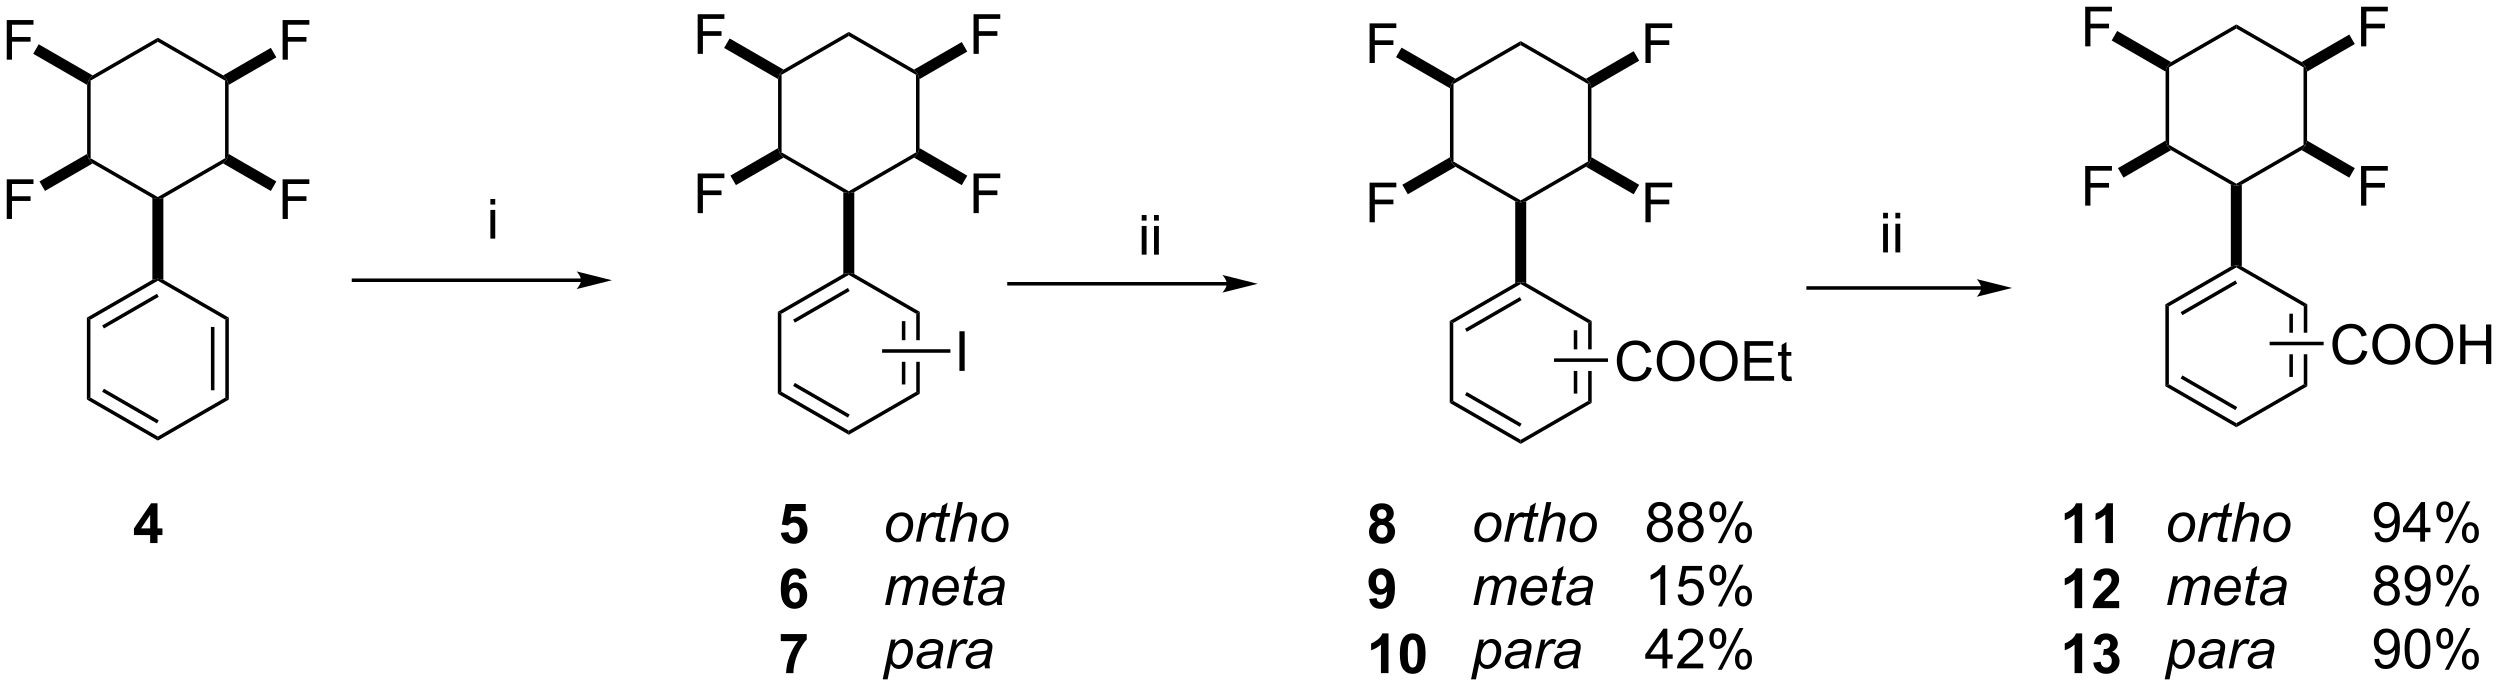 <?xml version="1.0" encoding="UTF-8"?>
<!DOCTYPE svg PUBLIC '-//W3C//DTD SVG 1.0//EN'
          'http://www.w3.org/TR/2001/REC-SVG-20010904/DTD/svg10.dtd'>
<svg stroke-dasharray="none" shape-rendering="auto" xmlns="http://www.w3.org/2000/svg" font-family="'Dialog'" text-rendering="auto" width="991" fill-opacity="1" color-interpolation="auto" color-rendering="auto" preserveAspectRatio="xMidYMid meet" font-size="12px" viewBox="0 0 991 272" fill="black" xmlns:xlink="http://www.w3.org/1999/xlink" stroke="black" image-rendering="auto" stroke-miterlimit="10" stroke-linecap="square" stroke-linejoin="miter" font-style="normal" stroke-width="1" height="272" stroke-dashoffset="0" font-weight="normal" stroke-opacity="1"
><!--Generated by the Batik Graphics2D SVG Generator--><defs id="genericDefs"
  /><g
  ><defs id="defs1"
    ><clipPath clipPathUnits="userSpaceOnUse" id="clipPath1"
      ><path d="M1.308 1.583 L372.626 1.583 L372.626 103.561 L1.308 103.561 L1.308 1.583 Z"
      /></clipPath
      ><clipPath clipPathUnits="userSpaceOnUse" id="clipPath2"
      ><path d="M52.279 29.549 L52.279 128.692 L413.272 128.692 L413.272 29.549 Z"
      /></clipPath
    ></defs
    ><g transform="scale(2.667,2.667) translate(-1.308,-1.583) matrix(1.029,0,0,1.029,-52.466,-28.812)"
    ><path d="M65.663 53.166 L65.124 52.56 L65.379 52.413 L75.091 58.02 L75.091 58.315 L74.297 58.151 Z" stroke="none" clip-path="url(#clipPath2)"
    /></g
    ><g transform="matrix(2.743,0,0,2.743,-143.397,-81.052)"
    ><path d="M75.885 58.151 L75.091 58.315 L75.091 58.02 L84.802 52.413 L85.058 52.56 L84.519 53.166 Z" stroke="none" clip-path="url(#clipPath2)"
    /></g
    ><g transform="matrix(2.743,0,0,2.743,-143.397,-81.052)"
    ><path d="M85.313 51.791 L85.058 52.56 L84.802 52.413 L84.802 41.199 L85.058 41.052 L85.313 41.821 Z" stroke="none" clip-path="url(#clipPath2)"
    /></g
    ><g transform="matrix(2.743,0,0,2.743,-143.397,-81.052)"
    ><path d="M84.519 40.446 L85.058 41.052 L84.802 41.199 L75.091 35.592 L75.091 35.003 Z" stroke="none" clip-path="url(#clipPath2)"
    /></g
    ><g transform="matrix(2.743,0,0,2.743,-143.397,-81.052)"
    ><path d="M75.091 35.003 L75.091 35.592 L65.379 41.199 L65.124 41.052 L65.663 40.446 Z" stroke="none" clip-path="url(#clipPath2)"
    /></g
    ><g transform="matrix(2.743,0,0,2.743,-143.397,-81.052)"
    ><path d="M64.869 41.821 L65.124 41.052 L65.379 41.199 L65.379 52.413 L65.124 52.56 L64.869 51.791 Z" stroke="none" clip-path="url(#clipPath2)"
    /></g
    ><g transform="matrix(2.743,0,0,2.743,-143.397,-81.052)"
    ><path d="M93.118 38.172 L93.118 32.446 L96.983 32.446 L96.983 33.12 L93.876 33.12 L93.876 34.894 L96.564 34.894 L96.564 35.571 L93.876 35.571 L93.876 38.172 L93.118 38.172 Z" stroke="none" clip-path="url(#clipPath2)"
    /></g
    ><g transform="matrix(2.743,0,0,2.743,-143.397,-81.052)"
    ><path d="M85.313 41.821 L85.058 41.052 L84.519 40.446 L91.417 36.463 L92.211 37.838 Z" stroke="none" clip-path="url(#clipPath2)"
    /></g
    ><g transform="matrix(2.743,0,0,2.743,-143.397,-81.052)"
    ><path d="M53.251 61.19 L53.251 55.463 L57.116 55.463 L57.116 56.138 L54.009 56.138 L54.009 57.911 L56.696 57.911 L56.696 58.588 L54.009 58.588 L54.009 61.19 L53.251 61.19 Z" stroke="none" clip-path="url(#clipPath2)"
    /></g
    ><g transform="matrix(2.743,0,0,2.743,-143.397,-81.052)"
    ><path d="M64.869 51.791 L65.124 52.56 L65.663 53.166 L58.777 57.141 L57.984 55.766 Z" stroke="none" clip-path="url(#clipPath2)"
    /></g
    ><g transform="matrix(2.743,0,0,2.743,-143.397,-81.052)"
    ><path d="M75.885 69.987 L75.091 69.823 L74.297 69.987 L74.297 58.151 L75.091 58.315 L75.885 58.151 Z" stroke="none" clip-path="url(#clipPath2)"
    /></g
    ><g transform="matrix(2.743,0,0,2.743,-143.397,-81.052)"
    ><path d="M53.251 38.172 L53.251 32.446 L57.116 32.446 L57.116 33.12 L54.009 33.12 L54.009 34.894 L56.696 34.894 L56.696 35.571 L54.009 35.571 L54.009 38.172 L53.251 38.172 Z" stroke="none" clip-path="url(#clipPath2)"
    /></g
    ><g transform="matrix(2.743,0,0,2.743,-143.397,-81.052)"
    ><path d="M57.076 37.322 L57.87 35.947 L65.663 40.446 L65.124 41.052 L64.869 41.821 Z" stroke="none" clip-path="url(#clipPath2)"
    /></g
    ><g transform="matrix(2.743,0,0,2.743,-143.397,-81.052)"
    ><path d="M93.118 61.19 L93.118 55.463 L96.983 55.463 L96.983 56.138 L93.876 56.138 L93.876 57.911 L96.564 57.911 L96.564 58.588 L93.876 58.588 L93.876 61.19 L93.118 61.19 Z" stroke="none" clip-path="url(#clipPath2)"
    /></g
    ><g transform="matrix(2.743,0,0,2.743,-143.397,-81.052)"
    ><path d="M92.211 55.774 L91.417 57.149 L84.519 53.166 L85.058 52.56 L85.313 51.791 Z" stroke="none" clip-path="url(#clipPath2)"
    /></g
    ><g transform="matrix(2.743,0,0,2.743,-143.397,-81.052)"
    ><path d="M74.297 69.987 L75.091 69.823 L75.091 70.118 L65.344 75.745 L64.834 75.45 ZM74.963 72.003 L67.041 76.577 L67.296 77.019 L75.218 72.445 Z" stroke="none" clip-path="url(#clipPath2)"
    /></g
    ><g transform="matrix(2.743,0,0,2.743,-143.397,-81.052)"
    ><path d="M64.834 75.45 L65.344 75.745 L65.344 86.999 L64.834 87.294 Z" stroke="none" clip-path="url(#clipPath2)"
    /></g
    ><g transform="matrix(2.743,0,0,2.743,-143.397,-81.052)"
    ><path d="M64.834 87.294 L65.344 86.999 L75.091 92.626 L75.091 93.215 ZM67.041 86.167 L74.963 90.741 L75.218 90.299 L67.296 85.725 Z" stroke="none" clip-path="url(#clipPath2)"
    /></g
    ><g transform="matrix(2.743,0,0,2.743,-143.397,-81.052)"
    ><path d="M75.091 93.215 L75.091 92.626 L84.837 86.999 L85.347 87.294 Z" stroke="none" clip-path="url(#clipPath2)"
    /></g
    ><g transform="matrix(2.743,0,0,2.743,-143.397,-81.052)"
    ><path d="M85.347 87.294 L84.837 86.999 L84.837 75.745 L85.347 75.45 ZM83.269 85.946 L83.269 76.798 L82.758 76.798 L82.758 85.946 Z" stroke="none" clip-path="url(#clipPath2)"
    /></g
    ><g transform="matrix(2.743,0,0,2.743,-143.397,-81.052)"
    ><path d="M85.347 75.45 L84.837 75.745 L75.091 70.118 L75.091 69.823 L75.885 69.987 Z" stroke="none" clip-path="url(#clipPath2)"
    /></g
    ><g transform="matrix(2.743,0,0,2.743,-143.397,-81.052)"
    ><path d="M136.248 69.792 L103.365 69.792 L103.109 69.792 L103.109 70.302 L103.365 70.302 L136.248 70.302 L136.504 70.302 L136.504 69.792 L136.248 69.792 ZM140.713 70.047 L135.611 68.772 C135.611 68.772 136.248 69.489 136.248 70.047 C136.248 70.605 135.611 71.323 135.611 71.323 Z" stroke="none" clip-path="url(#clipPath2)"
    /></g
    ><g transform="matrix(2.743,0,0,2.743,-143.397,-81.052)"
    ><path d="M165.511 52.325 L164.973 51.72 L165.228 51.572 L174.94 57.179 L174.94 57.474 L174.146 57.31 Z" stroke="none" clip-path="url(#clipPath2)"
    /></g
    ><g transform="matrix(2.743,0,0,2.743,-143.397,-81.052)"
    ><path d="M175.733 57.31 L174.94 57.474 L174.94 57.179 L184.651 51.572 L184.906 51.72 L184.368 52.325 Z" stroke="none" clip-path="url(#clipPath2)"
    /></g
    ><g transform="matrix(2.743,0,0,2.743,-143.397,-81.052)"
    ><path d="M185.161 50.95 L184.906 51.72 L184.651 51.572 L184.651 40.358 L184.906 40.211 L185.161 40.98 Z" stroke="none" clip-path="url(#clipPath2)"
    /></g
    ><g transform="matrix(2.743,0,0,2.743,-143.397,-81.052)"
    ><path d="M184.368 39.605 L184.906 40.211 L184.651 40.358 L174.94 34.751 L174.94 34.162 Z" stroke="none" clip-path="url(#clipPath2)"
    /></g
    ><g transform="matrix(2.743,0,0,2.743,-143.397,-81.052)"
    ><path d="M174.94 34.162 L174.94 34.751 L165.228 40.358 L164.973 40.211 L165.511 39.605 Z" stroke="none" clip-path="url(#clipPath2)"
    /></g
    ><g transform="matrix(2.743,0,0,2.743,-143.397,-81.052)"
    ><path d="M164.718 40.98 L164.973 40.211 L165.228 40.358 L165.228 51.572 L164.973 51.72 L164.718 50.95 Z" stroke="none" clip-path="url(#clipPath2)"
    /></g
    ><g transform="matrix(2.743,0,0,2.743,-143.397,-81.052)"
    ><path d="M192.967 37.332 L192.967 31.605 L196.831 31.605 L196.831 32.28 L193.725 32.28 L193.725 34.053 L196.412 34.053 L196.412 34.73 L193.725 34.73 L193.725 37.332 L192.967 37.332 Z" stroke="none" clip-path="url(#clipPath2)"
    /></g
    ><g transform="matrix(2.743,0,0,2.743,-143.397,-81.052)"
    ><path d="M185.161 40.98 L184.906 40.211 L184.368 39.605 L191.266 35.623 L192.06 36.997 Z" stroke="none" clip-path="url(#clipPath2)"
    /></g
    ><g transform="matrix(2.743,0,0,2.743,-143.397,-81.052)"
    ><path d="M153.1 60.349 L153.1 54.622 L156.964 54.622 L156.964 55.297 L153.857 55.297 L153.857 57.07 L156.545 57.07 L156.545 57.747 L153.857 57.747 L153.857 60.349 L153.1 60.349 Z" stroke="none" clip-path="url(#clipPath2)"
    /></g
    ><g transform="matrix(2.743,0,0,2.743,-143.397,-81.052)"
    ><path d="M164.718 50.95 L164.973 51.72 L165.511 52.325 L158.626 56.3 L157.832 54.926 Z" stroke="none" clip-path="url(#clipPath2)"
    /></g
    ><g transform="matrix(2.743,0,0,2.743,-143.397,-81.052)"
    ><path d="M175.733 69.146 L174.94 68.983 L174.146 69.146 L174.146 57.31 L174.94 57.474 L175.733 57.31 Z" stroke="none" clip-path="url(#clipPath2)"
    /></g
    ><g transform="matrix(2.743,0,0,2.743,-143.397,-81.052)"
    ><path d="M153.1 37.332 L153.1 31.605 L156.964 31.605 L156.964 32.28 L153.857 32.28 L153.857 34.053 L156.545 34.053 L156.545 34.73 L153.857 34.73 L153.857 37.332 L153.1 37.332 Z" stroke="none" clip-path="url(#clipPath2)"
    /></g
    ><g transform="matrix(2.743,0,0,2.743,-143.397,-81.052)"
    ><path d="M156.924 36.481 L157.718 35.106 L165.511 39.605 L164.973 40.211 L164.718 40.98 Z" stroke="none" clip-path="url(#clipPath2)"
    /></g
    ><g transform="matrix(2.743,0,0,2.743,-143.397,-81.052)"
    ><path d="M192.967 60.349 L192.967 54.622 L196.831 54.622 L196.831 55.297 L193.725 55.297 L193.725 57.07 L196.412 57.07 L196.412 57.747 L193.725 57.747 L193.725 60.349 L192.967 60.349 Z" stroke="none" clip-path="url(#clipPath2)"
    /></g
    ><g transform="matrix(2.743,0,0,2.743,-143.397,-81.052)"
    ><path d="M192.06 54.933 L191.266 56.308 L184.368 52.325 L184.906 51.72 L185.161 50.95 Z" stroke="none" clip-path="url(#clipPath2)"
    /></g
    ><g transform="matrix(2.743,0,0,2.743,-143.397,-81.052)"
    ><path d="M174.146 69.146 L174.94 68.983 L174.94 69.277 L165.193 74.904 L164.683 74.61 ZM174.812 71.162 L166.889 75.736 L167.144 76.178 L175.067 71.604 Z" stroke="none" clip-path="url(#clipPath2)"
    /></g
    ><g transform="matrix(2.743,0,0,2.743,-143.397,-81.052)"
    ><path d="M164.683 74.61 L165.193 74.904 L165.193 86.159 L164.683 86.453 Z" stroke="none" clip-path="url(#clipPath2)"
    /></g
    ><g transform="matrix(2.743,0,0,2.743,-143.397,-81.052)"
    ><path d="M164.683 86.453 L165.193 86.159 L174.94 91.786 L174.94 92.375 ZM166.889 85.326 L174.812 89.901 L175.067 89.459 L167.144 84.885 Z" stroke="none" clip-path="url(#clipPath2)"
    /></g
    ><g transform="matrix(2.743,0,0,2.743,-143.397,-81.052)"
    ><path d="M174.94 92.375 L174.94 91.786 L184.686 86.159 L185.196 86.453 Z" stroke="none" clip-path="url(#clipPath2)"
    /></g
    ><g transform="matrix(2.743,0,0,2.743,-143.397,-81.052)"
    ><path d="M182.607 75.957 L182.607 78.714 L183.117 78.714 L183.117 75.957 ZM185.196 74.61 L184.686 74.904 L184.686 78.714 L185.196 78.714 L185.196 74.61 ZM182.607 81.832 L182.607 85.106 L183.117 85.106 L183.117 81.832 ZM184.686 81.832 L184.686 86.159 L185.196 86.453 L185.196 81.832 Z" stroke="none" clip-path="url(#clipPath2)"
    /></g
    ><g transform="matrix(2.743,0,0,2.743,-143.397,-81.052)"
    ><path d="M185.196 74.61 L184.686 74.904 L174.94 69.277 L174.94 68.983 L175.733 69.146 Z" stroke="none" clip-path="url(#clipPath2)"
    /></g
    ><g transform="matrix(2.743,0,0,2.743,-143.397,-81.052)"
    ><path d="M190.926 83.148 L190.926 77.421 L191.684 77.421 L191.684 83.148 L190.926 83.148 Z" stroke="none" clip-path="url(#clipPath2)"
    /></g
    ><g transform="matrix(2.743,0,0,2.743,-143.397,-81.052)"
    ><path d="M179.755 80.528 L179.755 80.017 L189.625 80.017 L189.625 80.528 Z" stroke="none" clip-path="url(#clipPath2)"
    /></g
    ><g transform="matrix(2.743,0,0,2.743,-143.397,-81.052)"
    ><path d="M123.144 59.113 L123.144 58.306 L123.847 58.306 L123.847 59.113 L123.144 59.113 ZM123.144 64.032 L123.144 59.884 L123.847 59.884 L123.847 64.032 L123.144 64.032 Z" stroke="none" clip-path="url(#clipPath2)"
    /></g
    ><g transform="matrix(2.743,0,0,2.743,-143.397,-81.052)"
    ><path d="M73.977 108.029 L73.977 106.876 L71.634 106.876 L71.634 105.915 L74.118 102.279 L75.04 102.279 L75.04 105.912 L75.751 105.912 L75.751 106.876 L75.04 106.876 L75.04 108.029 L73.977 108.029 ZM73.977 105.912 L73.977 103.954 L72.662 105.912 L73.977 105.912 Z" stroke="none" clip-path="url(#clipPath2)"
    /></g
    ><g transform="matrix(2.743,0,0,2.743,-143.397,-81.052)"
    ><path d="M229.567 70.305 L198.09 70.305 L197.835 70.305 L197.835 70.815 L198.09 70.815 L229.567 70.815 L229.822 70.815 L229.822 70.305 L229.567 70.305 ZM234.032 70.56 L228.93 69.285 C228.93 69.285 229.567 70.002 229.567 70.56 C229.567 71.118 228.93 71.836 228.93 71.836 Z" stroke="none" clip-path="url(#clipPath2)"
    /></g
    ><g transform="matrix(2.743,0,0,2.743,-143.397,-81.052)"
    ><path d="M262.612 53.648 L262.073 53.042 L262.328 52.895 L272.04 58.502 L272.04 58.797 L271.246 58.633 Z" stroke="none" clip-path="url(#clipPath2)"
    /></g
    ><g transform="matrix(2.743,0,0,2.743,-143.397,-81.052)"
    ><path d="M272.834 58.633 L272.04 58.797 L272.04 58.502 L281.752 52.895 L282.007 53.042 L281.468 53.648 Z" stroke="none" clip-path="url(#clipPath2)"
    /></g
    ><g transform="matrix(2.743,0,0,2.743,-143.397,-81.052)"
    ><path d="M282.262 52.273 L282.007 53.042 L281.752 52.895 L281.752 41.681 L282.007 41.534 L282.262 42.303 Z" stroke="none" clip-path="url(#clipPath2)"
    /></g
    ><g transform="matrix(2.743,0,0,2.743,-143.397,-81.052)"
    ><path d="M281.468 40.928 L282.007 41.534 L281.752 41.681 L272.04 36.074 L272.04 35.485 Z" stroke="none" clip-path="url(#clipPath2)"
    /></g
    ><g transform="matrix(2.743,0,0,2.743,-143.397,-81.052)"
    ><path d="M272.04 35.485 L272.04 36.074 L262.328 41.681 L262.073 41.534 L262.612 40.928 Z" stroke="none" clip-path="url(#clipPath2)"
    /></g
    ><g transform="matrix(2.743,0,0,2.743,-143.397,-81.052)"
    ><path d="M261.818 42.303 L262.073 41.534 L262.328 41.681 L262.328 52.895 L262.073 53.042 L261.818 52.273 Z" stroke="none" clip-path="url(#clipPath2)"
    /></g
    ><g transform="matrix(2.743,0,0,2.743,-143.397,-81.052)"
    ><path d="M290.067 38.654 L290.067 32.928 L293.932 32.928 L293.932 33.602 L290.825 33.602 L290.825 35.376 L293.512 35.376 L293.512 36.053 L290.825 36.053 L290.825 38.654 L290.067 38.654 Z" stroke="none" clip-path="url(#clipPath2)"
    /></g
    ><g transform="matrix(2.743,0,0,2.743,-143.397,-81.052)"
    ><path d="M282.262 42.303 L282.007 41.534 L281.468 40.928 L288.366 36.945 L289.16 38.32 Z" stroke="none" clip-path="url(#clipPath2)"
    /></g
    ><g transform="matrix(2.743,0,0,2.743,-143.397,-81.052)"
    ><path d="M250.2 61.672 L250.2 55.945 L254.065 55.945 L254.065 56.62 L250.958 56.62 L250.958 58.393 L253.645 58.393 L253.645 59.07 L250.958 59.07 L250.958 61.672 L250.2 61.672 Z" stroke="none" clip-path="url(#clipPath2)"
    /></g
    ><g transform="matrix(2.743,0,0,2.743,-143.397,-81.052)"
    ><path d="M261.818 52.273 L262.073 53.042 L262.612 53.648 L255.726 57.623 L254.933 56.248 Z" stroke="none" clip-path="url(#clipPath2)"
    /></g
    ><g transform="matrix(2.743,0,0,2.743,-143.397,-81.052)"
    ><path d="M272.834 70.469 L272.04 70.305 L271.246 70.469 L271.246 58.633 L272.04 58.797 L272.834 58.633 Z" stroke="none" clip-path="url(#clipPath2)"
    /></g
    ><g transform="matrix(2.743,0,0,2.743,-143.397,-81.052)"
    ><path d="M250.2 38.654 L250.2 32.928 L254.065 32.928 L254.065 33.602 L250.958 33.602 L250.958 35.376 L253.645 35.376 L253.645 36.053 L250.958 36.053 L250.958 38.654 L250.2 38.654 Z" stroke="none" clip-path="url(#clipPath2)"
    /></g
    ><g transform="matrix(2.743,0,0,2.743,-143.397,-81.052)"
    ><path d="M254.025 37.803 L254.819 36.429 L262.612 40.928 L262.073 41.534 L261.818 42.303 Z" stroke="none" clip-path="url(#clipPath2)"
    /></g
    ><g transform="matrix(2.743,0,0,2.743,-143.397,-81.052)"
    ><path d="M290.067 61.672 L290.067 55.945 L293.932 55.945 L293.932 56.62 L290.825 56.62 L290.825 58.393 L293.512 58.393 L293.512 59.07 L290.825 59.07 L290.825 61.672 L290.067 61.672 Z" stroke="none" clip-path="url(#clipPath2)"
    /></g
    ><g transform="matrix(2.743,0,0,2.743,-143.397,-81.052)"
    ><path d="M289.16 56.256 L288.366 57.63 L281.468 53.648 L282.007 53.042 L282.262 52.273 Z" stroke="none" clip-path="url(#clipPath2)"
    /></g
    ><g transform="matrix(2.743,0,0,2.743,-143.397,-81.052)"
    ><path d="M271.246 70.469 L272.04 70.305 L272.04 70.6 L262.293 76.227 L261.783 75.932 ZM271.912 72.485 L263.99 77.059 L264.245 77.501 L272.167 72.927 Z" stroke="none" clip-path="url(#clipPath2)"
    /></g
    ><g transform="matrix(2.743,0,0,2.743,-143.397,-81.052)"
    ><path d="M261.783 75.932 L262.293 76.227 L262.293 87.481 L261.783 87.776 Z" stroke="none" clip-path="url(#clipPath2)"
    /></g
    ><g transform="matrix(2.743,0,0,2.743,-143.397,-81.052)"
    ><path d="M261.783 87.776 L262.293 87.481 L272.04 93.108 L272.04 93.697 ZM263.99 86.649 L271.912 91.223 L272.167 90.781 L264.245 86.207 Z" stroke="none" clip-path="url(#clipPath2)"
    /></g
    ><g transform="matrix(2.743,0,0,2.743,-143.397,-81.052)"
    ><path d="M272.04 93.697 L272.04 93.108 L281.786 87.481 L282.296 87.776 Z" stroke="none" clip-path="url(#clipPath2)"
    /></g
    ><g transform="matrix(2.743,0,0,2.743,-143.397,-81.052)"
    ><path d="M279.707 77.28 L279.707 80.036 L280.218 80.036 L280.218 77.28 ZM282.296 75.932 L281.786 76.227 L281.786 80.036 L282.296 80.036 L282.296 75.932 ZM279.707 83.154 L279.707 86.428 L280.218 86.428 L280.218 83.154 ZM281.786 83.154 L281.786 87.481 L282.296 87.776 L282.296 83.154 Z" stroke="none" clip-path="url(#clipPath2)"
    /></g
    ><g transform="matrix(2.743,0,0,2.743,-143.397,-81.052)"
    ><path d="M282.296 75.932 L281.786 76.227 L272.04 70.6 L272.04 70.305 L272.834 70.469 Z" stroke="none" clip-path="url(#clipPath2)"
    /></g
    ><g transform="matrix(2.743,0,0,2.743,-143.397,-81.052)"
    ><path d="M290.232 82.562 L290.99 82.752 Q290.753 83.687 290.133 84.18 Q289.513 84.669 288.62 84.669 Q287.693 84.669 287.112 84.291 Q286.534 83.914 286.229 83.2 Q285.927 82.484 285.927 81.664 Q285.927 80.768 286.269 80.104 Q286.612 79.437 287.242 79.091 Q287.873 78.745 288.63 78.745 Q289.49 78.745 290.076 79.182 Q290.662 79.62 290.894 80.414 L290.146 80.588 Q289.948 79.963 289.568 79.68 Q289.19 79.393 288.615 79.393 Q287.956 79.393 287.511 79.711 Q287.068 80.026 286.888 80.56 Q286.709 81.094 286.709 81.659 Q286.709 82.391 286.922 82.935 Q287.136 83.479 287.584 83.75 Q288.034 84.018 288.558 84.018 Q289.193 84.018 289.633 83.651 Q290.076 83.284 290.232 82.562 ZM291.694 81.781 Q291.694 80.354 292.46 79.549 Q293.226 78.742 294.437 78.742 Q295.228 78.742 295.863 79.122 Q296.502 79.5 296.835 80.177 Q297.171 80.854 297.171 81.713 Q297.171 82.586 296.819 83.273 Q296.468 83.961 295.822 84.315 Q295.179 84.669 294.431 84.669 Q293.624 84.669 292.986 84.278 Q292.351 83.885 292.022 83.211 Q291.694 82.534 291.694 81.781 ZM292.476 81.791 Q292.476 82.828 293.03 83.424 Q293.587 84.018 294.429 84.018 Q295.283 84.018 295.835 83.416 Q296.39 82.815 296.39 81.711 Q296.39 81.01 296.153 80.49 Q295.916 79.969 295.46 79.682 Q295.007 79.393 294.439 79.393 Q293.634 79.393 293.054 79.948 Q292.476 80.5 292.476 81.791 ZM297.917 81.781 Q297.917 80.354 298.683 79.549 Q299.448 78.742 300.659 78.742 Q301.451 78.742 302.086 79.122 Q302.724 79.5 303.058 80.177 Q303.394 80.854 303.394 81.713 Q303.394 82.586 303.042 83.273 Q302.69 83.961 302.045 84.315 Q301.401 84.669 300.654 84.669 Q299.847 84.669 299.209 84.278 Q298.573 83.885 298.245 83.211 Q297.917 82.534 297.917 81.781 ZM298.698 81.791 Q298.698 82.828 299.253 83.424 Q299.81 84.018 300.651 84.018 Q301.505 84.018 302.058 83.416 Q302.612 82.815 302.612 81.711 Q302.612 81.01 302.375 80.49 Q302.138 79.969 301.683 79.682 Q301.229 79.393 300.662 79.393 Q299.857 79.393 299.276 79.948 Q298.698 80.5 298.698 81.791 ZM304.384 84.57 L304.384 78.844 L308.525 78.844 L308.525 79.518 L305.142 79.518 L305.142 81.273 L308.312 81.273 L308.312 81.945 L305.142 81.945 L305.142 83.893 L308.658 83.893 L308.658 84.57 L304.384 84.57 ZM311.15 83.94 L311.252 84.562 Q310.955 84.625 310.72 84.625 Q310.337 84.625 310.127 84.505 Q309.916 84.383 309.83 84.185 Q309.744 83.987 309.744 83.354 L309.744 80.969 L309.228 80.969 L309.228 80.422 L309.744 80.422 L309.744 79.393 L310.444 78.971 L310.444 80.422 L311.15 80.422 L311.15 80.969 L310.444 80.969 L310.444 83.393 Q310.444 83.695 310.481 83.781 Q310.517 83.867 310.601 83.919 Q310.687 83.969 310.843 83.969 Q310.96 83.969 311.15 83.94 Z" stroke="none" clip-path="url(#clipPath2)"
    /></g
    ><g transform="matrix(2.743,0,0,2.743,-143.397,-81.052)"
    ><path d="M276.855 81.85 L276.855 81.34 L284.658 81.34 L284.658 81.85 Z" stroke="none" clip-path="url(#clipPath2)"
    /></g
    ><g transform="matrix(2.743,0,0,2.743,-143.397,-81.052)"
    ><path d="M251.069 104.938 Q250.645 104.758 250.449 104.446 Q250.256 104.131 250.256 103.756 Q250.256 103.115 250.704 102.698 Q251.152 102.279 251.975 102.279 Q252.793 102.279 253.244 102.698 Q253.694 103.115 253.694 103.756 Q253.694 104.154 253.486 104.464 Q253.28 104.774 252.905 104.938 Q253.381 105.131 253.629 105.498 Q253.879 105.865 253.879 106.344 Q253.879 107.138 253.371 107.636 Q252.866 108.131 252.027 108.131 Q251.246 108.131 250.725 107.719 Q250.113 107.235 250.113 106.391 Q250.113 105.927 250.343 105.54 Q250.574 105.149 251.069 104.938 ZM251.296 103.834 Q251.296 104.162 251.481 104.347 Q251.668 104.529 251.975 104.529 Q252.288 104.529 252.475 104.344 Q252.663 104.157 252.663 103.829 Q252.663 103.521 252.478 103.336 Q252.293 103.149 251.988 103.149 Q251.671 103.149 251.483 103.336 Q251.296 103.524 251.296 103.834 ZM251.194 106.287 Q251.194 106.74 251.426 106.995 Q251.66 107.248 252.006 107.248 Q252.348 107.248 252.569 107.003 Q252.793 106.758 252.793 106.297 Q252.793 105.896 252.566 105.651 Q252.34 105.407 251.991 105.407 Q251.59 105.407 251.392 105.685 Q251.194 105.961 251.194 106.287 Z" stroke="none" clip-path="url(#clipPath2)"
    /></g
    ><g transform="matrix(2.743,0,0,2.743,-143.397,-81.052)"
    ><path d="M250.152 116.104 L251.215 115.986 Q251.254 116.312 251.418 116.468 Q251.582 116.624 251.85 116.624 Q252.191 116.624 252.428 116.312 Q252.668 115.999 252.733 115.015 Q252.319 115.494 251.699 115.494 Q251.022 115.494 250.533 114.973 Q250.043 114.453 250.043 113.617 Q250.043 112.744 250.559 112.213 Q251.077 111.679 251.879 111.679 Q252.749 111.679 253.306 112.354 Q253.866 113.025 253.866 114.57 Q253.866 116.14 253.283 116.835 Q252.702 117.531 251.77 117.531 Q251.098 117.531 250.684 117.174 Q250.27 116.814 250.152 116.104 ZM252.637 113.705 Q252.637 113.174 252.392 112.882 Q252.147 112.588 251.827 112.588 Q251.522 112.588 251.322 112.83 Q251.121 113.07 251.121 113.617 Q251.121 114.171 251.34 114.432 Q251.559 114.689 251.887 114.689 Q252.202 114.689 252.418 114.439 Q252.637 114.189 252.637 113.705 Z" stroke="none" clip-path="url(#clipPath2)"
    /></g
    ><g transform="matrix(2.743,0,0,2.743,-143.397,-81.052)"
    ><path d="M252.936 126.829 L251.84 126.829 L251.84 122.691 Q251.238 123.254 250.421 123.524 L250.421 122.527 Q250.85 122.386 251.353 121.996 Q251.858 121.603 252.046 121.079 L252.936 121.079 L252.936 126.829 ZM256.432 121.079 Q257.266 121.079 257.734 121.673 Q258.292 122.376 258.292 124.004 Q258.292 125.629 257.729 126.34 Q257.266 126.928 256.432 126.928 Q255.596 126.928 255.083 126.285 Q254.573 125.642 254.573 123.993 Q254.573 122.376 255.136 121.665 Q255.602 121.079 256.432 121.079 ZM256.432 121.988 Q256.234 121.988 256.078 122.116 Q255.922 122.243 255.836 122.571 Q255.721 122.996 255.721 124.004 Q255.721 125.011 255.823 125.389 Q255.924 125.767 256.078 125.892 Q256.234 126.017 256.432 126.017 Q256.633 126.017 256.789 125.889 Q256.945 125.761 257.031 125.433 Q257.143 125.011 257.143 124.004 Q257.143 122.996 257.042 122.621 Q256.94 122.243 256.786 122.116 Q256.633 121.988 256.432 121.988 Z" stroke="none" clip-path="url(#clipPath2)"
    /></g
    ><g transform="matrix(2.743,0,0,2.743,-143.397,-81.052)"
    ><path d="M217.268 61.43 L217.268 60.623 L217.971 60.623 L217.971 61.43 L217.268 61.43 ZM217.268 66.35 L217.268 62.201 L217.971 62.201 L217.971 66.35 L217.268 66.35 ZM219.046 61.43 L219.046 60.623 L219.749 60.623 L219.749 61.43 L219.046 61.43 ZM219.046 66.35 L219.046 62.201 L219.749 62.201 L219.749 66.35 L219.046 66.35 Z" stroke="none" clip-path="url(#clipPath2)"
    /></g
    ><g transform="matrix(2.743,0,0,2.743,-143.397,-81.052)"
    ><path d="M366.027 51.242 L365.489 50.636 L365.744 50.489 L375.456 56.096 L375.456 56.391 L374.662 56.227 Z" stroke="none" clip-path="url(#clipPath2)"
    /></g
    ><g transform="matrix(2.743,0,0,2.743,-143.397,-81.052)"
    ><path d="M376.249 56.227 L375.456 56.391 L375.456 56.096 L385.167 50.489 L385.423 50.636 L384.884 51.242 Z" stroke="none" clip-path="url(#clipPath2)"
    /></g
    ><g transform="matrix(2.743,0,0,2.743,-143.397,-81.052)"
    ><path d="M385.678 49.867 L385.423 50.636 L385.167 50.489 L385.167 39.275 L385.423 39.128 L385.678 39.897 Z" stroke="none" clip-path="url(#clipPath2)"
    /></g
    ><g transform="matrix(2.743,0,0,2.743,-143.397,-81.052)"
    ><path d="M384.884 38.522 L385.423 39.128 L385.167 39.275 L375.456 33.668 L375.456 33.079 Z" stroke="none" clip-path="url(#clipPath2)"
    /></g
    ><g transform="matrix(2.743,0,0,2.743,-143.397,-81.052)"
    ><path d="M375.456 33.079 L375.456 33.668 L365.744 39.275 L365.489 39.128 L366.027 38.522 Z" stroke="none" clip-path="url(#clipPath2)"
    /></g
    ><g transform="matrix(2.743,0,0,2.743,-143.397,-81.052)"
    ><path d="M365.234 39.897 L365.489 39.128 L365.744 39.275 L365.744 50.489 L365.489 50.636 L365.234 49.867 Z" stroke="none" clip-path="url(#clipPath2)"
    /></g
    ><g transform="matrix(2.743,0,0,2.743,-143.397,-81.052)"
    ><path d="M393.483 36.248 L393.483 30.522 L397.348 30.522 L397.348 31.196 L394.241 31.196 L394.241 32.97 L396.928 32.97 L396.928 33.647 L394.241 33.647 L394.241 36.248 L393.483 36.248 Z" stroke="none" clip-path="url(#clipPath2)"
    /></g
    ><g transform="matrix(2.743,0,0,2.743,-143.397,-81.052)"
    ><path d="M385.678 39.897 L385.423 39.128 L384.884 38.522 L391.782 34.539 L392.576 35.914 Z" stroke="none" clip-path="url(#clipPath2)"
    /></g
    ><g transform="matrix(2.743,0,0,2.743,-143.397,-81.052)"
    ><path d="M353.616 59.266 L353.616 53.539 L357.48 53.539 L357.48 54.214 L354.374 54.214 L354.374 55.987 L357.061 55.987 L357.061 56.664 L354.374 56.664 L354.374 59.266 L353.616 59.266 Z" stroke="none" clip-path="url(#clipPath2)"
    /></g
    ><g transform="matrix(2.743,0,0,2.743,-143.397,-81.052)"
    ><path d="M365.234 49.867 L365.489 50.636 L366.027 51.242 L359.142 55.217 L358.349 53.842 Z" stroke="none" clip-path="url(#clipPath2)"
    /></g
    ><g transform="matrix(2.743,0,0,2.743,-143.397,-81.052)"
    ><path d="M376.249 68.063 L375.456 67.899 L374.662 68.063 L374.662 56.227 L375.456 56.391 L376.249 56.227 Z" stroke="none" clip-path="url(#clipPath2)"
    /></g
    ><g transform="matrix(2.743,0,0,2.743,-143.397,-81.052)"
    ><path d="M353.616 36.248 L353.616 30.522 L357.48 30.522 L357.48 31.196 L354.374 31.196 L354.374 32.97 L357.061 32.97 L357.061 33.647 L354.374 33.647 L354.374 36.248 L353.616 36.248 Z" stroke="none" clip-path="url(#clipPath2)"
    /></g
    ><g transform="matrix(2.743,0,0,2.743,-143.397,-81.052)"
    ><path d="M357.441 35.397 L358.234 34.023 L366.027 38.522 L365.489 39.128 L365.234 39.897 Z" stroke="none" clip-path="url(#clipPath2)"
    /></g
    ><g transform="matrix(2.743,0,0,2.743,-143.397,-81.052)"
    ><path d="M393.483 59.266 L393.483 53.539 L397.348 53.539 L397.348 54.214 L394.241 54.214 L394.241 55.987 L396.928 55.987 L396.928 56.664 L394.241 56.664 L394.241 59.266 L393.483 59.266 Z" stroke="none" clip-path="url(#clipPath2)"
    /></g
    ><g transform="matrix(2.743,0,0,2.743,-143.397,-81.052)"
    ><path d="M392.576 53.85 L391.782 55.224 L384.884 51.242 L385.423 50.636 L385.678 49.867 Z" stroke="none" clip-path="url(#clipPath2)"
    /></g
    ><g transform="matrix(2.743,0,0,2.743,-143.397,-81.052)"
    ><path d="M374.662 68.063 L375.456 67.899 L375.456 68.194 L365.709 73.821 L365.199 73.526 ZM375.328 70.079 L367.405 74.653 L367.661 75.095 L375.583 70.52 Z" stroke="none" clip-path="url(#clipPath2)"
    /></g
    ><g transform="matrix(2.743,0,0,2.743,-143.397,-81.052)"
    ><path d="M365.199 73.526 L365.709 73.821 L365.709 85.075 L365.199 85.37 Z" stroke="none" clip-path="url(#clipPath2)"
    /></g
    ><g transform="matrix(2.743,0,0,2.743,-143.397,-81.052)"
    ><path d="M365.199 85.37 L365.709 85.075 L375.456 90.702 L375.456 91.291 ZM367.405 84.243 L375.328 88.817 L375.583 88.375 L367.661 83.801 Z" stroke="none" clip-path="url(#clipPath2)"
    /></g
    ><g transform="matrix(2.743,0,0,2.743,-143.397,-81.052)"
    ><path d="M375.456 91.291 L375.456 90.702 L385.202 85.075 L385.712 85.37 Z" stroke="none" clip-path="url(#clipPath2)"
    /></g
    ><g transform="matrix(2.743,0,0,2.743,-143.397,-81.052)"
    ><path d="M383.123 74.874 L383.123 77.63 L383.634 77.63 L383.634 74.874 ZM385.712 73.526 L385.202 73.821 L385.202 77.63 L385.712 77.63 L385.712 73.526 ZM383.123 80.748 L383.123 84.022 L383.634 84.022 L383.634 80.748 ZM385.202 80.748 L385.202 85.075 L385.712 85.37 L385.712 80.748 Z" stroke="none" clip-path="url(#clipPath2)"
    /></g
    ><g transform="matrix(2.743,0,0,2.743,-143.397,-81.052)"
    ><path d="M385.712 73.526 L385.202 73.821 L375.456 68.194 L375.456 67.899 L376.249 68.063 Z" stroke="none" clip-path="url(#clipPath2)"
    /></g
    ><g transform="matrix(2.743,0,0,2.743,-143.397,-81.052)"
    ><path d="M393.648 80.156 L394.406 80.347 Q394.169 81.281 393.549 81.774 Q392.929 82.263 392.036 82.263 Q391.109 82.263 390.528 81.886 Q389.95 81.508 389.645 80.794 Q389.343 80.078 389.343 79.258 Q389.343 78.362 389.684 77.698 Q390.028 77.031 390.658 76.685 Q391.288 76.339 392.046 76.339 Q392.906 76.339 393.492 76.776 Q394.078 77.214 394.309 78.008 L393.562 78.182 Q393.364 77.557 392.984 77.274 Q392.606 76.987 392.031 76.987 Q391.372 76.987 390.927 77.305 Q390.484 77.62 390.304 78.154 Q390.125 78.688 390.125 79.253 Q390.125 79.984 390.338 80.529 Q390.552 81.073 391 81.344 Q391.45 81.612 391.973 81.612 Q392.609 81.612 393.049 81.245 Q393.492 80.878 393.648 80.156 ZM395.11 79.375 Q395.11 77.948 395.876 77.143 Q396.641 76.336 397.852 76.336 Q398.644 76.336 399.279 76.716 Q399.917 77.094 400.251 77.771 Q400.587 78.448 400.587 79.307 Q400.587 80.18 400.235 80.867 Q399.884 81.555 399.238 81.909 Q398.594 82.263 397.847 82.263 Q397.04 82.263 396.402 81.873 Q395.766 81.479 395.438 80.805 Q395.11 80.128 395.11 79.375 ZM395.891 79.386 Q395.891 80.422 396.446 81.018 Q397.003 81.612 397.844 81.612 Q398.699 81.612 399.251 81.011 Q399.805 80.409 399.805 79.305 Q399.805 78.604 399.568 78.084 Q399.332 77.563 398.876 77.276 Q398.423 76.987 397.855 76.987 Q397.05 76.987 396.469 77.542 Q395.891 78.094 395.891 79.386 ZM401.333 79.375 Q401.333 77.948 402.098 77.143 Q402.864 76.336 404.075 76.336 Q404.867 76.336 405.502 76.716 Q406.14 77.094 406.473 77.771 Q406.809 78.448 406.809 79.307 Q406.809 80.18 406.458 80.867 Q406.106 81.555 405.46 81.909 Q404.817 82.263 404.07 82.263 Q403.262 82.263 402.625 81.873 Q401.989 81.479 401.661 80.805 Q401.333 80.128 401.333 79.375 ZM402.114 79.386 Q402.114 80.422 402.669 81.018 Q403.226 81.612 404.067 81.612 Q404.921 81.612 405.473 81.011 Q406.028 80.409 406.028 79.305 Q406.028 78.604 405.791 78.084 Q405.554 77.563 405.098 77.276 Q404.645 76.987 404.078 76.987 Q403.273 76.987 402.692 77.542 Q402.114 78.094 402.114 79.386 ZM407.808 82.164 L407.808 76.438 L408.566 76.438 L408.566 78.789 L411.542 78.789 L411.542 76.438 L412.3 76.438 L412.3 82.164 L411.542 82.164 L411.542 79.464 L408.566 79.464 L408.566 82.164 L407.808 82.164 Z" stroke="none" clip-path="url(#clipPath2)"
    /></g
    ><g transform="matrix(2.743,0,0,2.743,-143.397,-81.052)"
    ><path d="M380.271 79.444 L380.271 78.934 L388.074 78.934 L388.074 79.444 Z" stroke="none" clip-path="url(#clipPath2)"
    /></g
    ><g transform="matrix(2.743,0,0,2.743,-143.397,-81.052)"
    ><path d="M324.409 61.108 L324.409 60.301 L325.112 60.301 L325.112 61.108 L324.409 61.108 ZM324.409 66.028 L324.409 61.879 L325.112 61.879 L325.112 66.028 L324.409 66.028 ZM326.186 61.108 L326.186 60.301 L326.889 60.301 L326.889 61.108 L326.186 61.108 ZM326.186 66.028 L326.186 61.879 L326.889 61.879 L326.889 66.028 L326.186 66.028 Z" stroke="none" clip-path="url(#clipPath2)"
    /></g
    ><g transform="matrix(2.743,0,0,2.743,-143.397,-81.052)"
    ><path d="M338.587 70.906 L313.578 70.906 L313.323 70.906 L313.323 71.417 L313.578 71.417 L338.587 71.417 L338.842 71.417 L338.842 70.906 L338.587 70.906 ZM343.051 71.162 L337.949 69.886 C337.949 69.886 338.587 70.604 338.587 71.162 C338.587 71.72 337.949 72.437 337.949 72.437 Z" stroke="none" clip-path="url(#clipPath2)"
    /></g
    ><g transform="matrix(2.743,0,0,2.743,-143.397,-81.052)"
    ><path d="M265.337 106.254 Q265.337 105.04 266.053 104.243 Q266.641 103.587 267.599 103.587 Q268.349 103.587 268.808 104.056 Q269.266 104.524 269.266 105.321 Q269.266 106.035 268.977 106.652 Q268.688 107.267 268.154 107.595 Q267.623 107.923 267.032 107.923 Q266.548 107.923 266.152 107.717 Q265.756 107.509 265.545 107.131 Q265.337 106.751 265.337 106.254 ZM266.045 106.183 Q266.045 106.769 266.326 107.074 Q266.607 107.376 267.04 107.376 Q267.266 107.376 267.488 107.285 Q267.712 107.191 267.902 107.004 Q268.094 106.816 268.23 106.576 Q268.365 106.337 268.446 106.058 Q268.568 105.673 268.568 105.316 Q268.568 104.754 268.284 104.444 Q268.001 104.134 267.571 104.134 Q267.24 104.134 266.967 104.293 Q266.693 104.449 266.472 104.754 Q266.251 105.058 266.146 105.465 Q266.045 105.868 266.045 106.183 ZM269.661 107.829 L270.528 103.681 L271.153 103.681 L270.978 104.527 Q271.299 104.048 271.603 103.819 Q271.911 103.587 272.231 103.587 Q272.442 103.587 272.752 103.738 L272.463 104.394 Q272.278 104.261 272.059 104.261 Q271.689 104.261 271.299 104.675 Q270.908 105.09 270.684 106.165 L270.333 107.829 L269.661 107.829 ZM273.978 107.254 L273.861 107.834 Q273.606 107.899 273.369 107.899 Q272.947 107.899 272.697 107.691 Q272.51 107.535 272.51 107.267 Q272.51 107.129 272.611 106.636 L273.114 104.228 L272.557 104.228 L272.668 103.681 L273.228 103.681 L273.442 102.66 L274.252 102.173 L273.934 103.681 L274.63 103.681 L274.512 104.228 L273.822 104.228 L273.34 106.519 Q273.252 106.957 273.252 107.043 Q273.252 107.168 273.322 107.235 Q273.395 107.3 273.559 107.3 Q273.793 107.3 273.978 107.254 ZM274.548 107.829 L275.743 102.103 L276.451 102.103 L275.993 104.3 Q276.389 103.918 276.727 103.754 Q277.068 103.587 277.428 103.587 Q277.943 103.587 278.227 103.858 Q278.514 104.129 278.514 104.574 Q278.514 104.793 278.389 105.379 L277.876 107.829 L277.17 107.829 L277.696 105.316 Q277.81 104.769 277.81 104.629 Q277.81 104.425 277.67 104.298 Q277.529 104.168 277.264 104.168 Q276.881 104.168 276.532 104.371 Q276.185 104.571 275.988 104.92 Q275.79 105.269 275.626 106.048 L275.256 107.829 L274.548 107.829 ZM279.122 106.254 Q279.122 105.04 279.838 104.243 Q280.426 103.587 281.385 103.587 Q282.135 103.587 282.593 104.056 Q283.051 104.524 283.051 105.321 Q283.051 106.035 282.762 106.652 Q282.473 107.267 281.939 107.595 Q281.408 107.923 280.817 107.923 Q280.333 107.923 279.937 107.717 Q279.541 107.509 279.33 107.131 Q279.122 106.751 279.122 106.254 ZM279.83 106.183 Q279.83 106.769 280.111 107.074 Q280.392 107.376 280.825 107.376 Q281.051 107.376 281.273 107.285 Q281.497 107.191 281.687 107.004 Q281.88 106.816 282.015 106.576 Q282.15 106.337 282.231 106.058 Q282.353 105.673 282.353 105.316 Q282.353 104.754 282.07 104.444 Q281.786 104.134 281.356 104.134 Q281.025 104.134 280.752 104.293 Q280.478 104.449 280.257 104.754 Q280.036 105.058 279.932 105.465 Q279.83 105.868 279.83 106.183 Z" stroke="none" clip-path="url(#clipPath2)"
    /></g
    ><g transform="matrix(2.743,0,0,2.743,-143.397,-81.052)"
    ><path d="M265.209 116.979 L266.076 112.831 L266.782 112.831 L266.639 113.513 Q267.032 113.073 267.342 112.906 Q267.654 112.737 268.016 112.737 Q268.404 112.737 268.662 112.943 Q268.923 113.146 269.006 113.513 Q269.321 113.122 269.67 112.93 Q270.021 112.737 270.407 112.737 Q270.928 112.737 271.185 112.984 Q271.446 113.229 271.446 113.674 Q271.446 113.865 271.357 114.307 L270.798 116.979 L270.092 116.979 L270.662 114.237 Q270.735 113.901 270.735 113.755 Q270.735 113.552 270.605 113.435 Q270.477 113.318 270.243 113.318 Q269.928 113.318 269.599 113.51 Q269.271 113.701 269.089 114.013 Q268.907 114.323 268.771 114.966 L268.349 116.979 L267.641 116.979 L268.227 114.177 Q268.29 113.893 268.29 113.771 Q268.29 113.568 268.162 113.443 Q268.037 113.318 267.834 113.318 Q267.532 113.318 267.201 113.51 Q266.873 113.701 266.665 114.044 Q266.459 114.385 266.326 115.018 L265.915 116.979 L265.209 116.979 ZM274.923 115.568 L275.61 115.638 Q275.462 116.151 274.928 116.612 Q274.396 117.073 273.657 117.073 Q273.196 117.073 272.81 116.859 Q272.428 116.646 272.224 116.24 Q272.024 115.833 272.024 115.315 Q272.024 114.635 272.339 113.997 Q272.654 113.357 273.154 113.047 Q273.654 112.737 274.235 112.737 Q274.977 112.737 275.42 113.198 Q275.865 113.659 275.865 114.456 Q275.865 114.76 275.81 115.081 L272.756 115.081 Q272.74 115.201 272.74 115.299 Q272.74 115.88 273.006 116.187 Q273.274 116.495 273.662 116.495 Q274.024 116.495 274.376 116.258 Q274.727 116.018 274.923 115.568 ZM272.868 114.542 L275.196 114.542 Q275.201 114.432 275.201 114.385 Q275.201 113.854 274.935 113.57 Q274.67 113.286 274.251 113.286 Q273.798 113.286 273.425 113.599 Q273.053 113.911 272.868 114.542 ZM277.978 116.404 L277.861 116.984 Q277.606 117.049 277.369 117.049 Q276.947 117.049 276.697 116.841 Q276.51 116.685 276.51 116.417 Q276.51 116.279 276.611 115.786 L277.114 113.377 L276.557 113.377 L276.668 112.831 L277.228 112.831 L277.442 111.81 L278.252 111.323 L277.934 112.831 L278.63 112.831 L278.512 113.377 L277.822 113.377 L277.34 115.669 Q277.252 116.107 277.252 116.193 Q277.252 116.318 277.322 116.385 Q277.395 116.451 277.559 116.451 Q277.793 116.451 277.978 116.404 ZM281.344 116.463 Q280.977 116.779 280.636 116.927 Q280.298 117.073 279.912 117.073 Q279.337 117.073 278.985 116.734 Q278.633 116.396 278.633 115.87 Q278.633 115.521 278.792 115.255 Q278.951 114.987 279.212 114.826 Q279.474 114.661 279.852 114.591 Q280.092 114.544 280.756 114.518 Q281.423 114.49 281.712 114.377 Q281.795 114.088 281.795 113.896 Q281.795 113.651 281.615 113.51 Q281.368 113.315 280.896 113.315 Q280.451 113.315 280.167 113.513 Q279.883 113.708 279.756 114.073 L279.04 114.01 Q279.258 113.393 279.732 113.065 Q280.209 112.737 280.93 112.737 Q281.701 112.737 282.149 113.104 Q282.493 113.377 282.493 113.815 Q282.493 114.146 282.396 114.583 L282.165 115.615 Q282.055 116.107 282.055 116.417 Q282.055 116.612 282.141 116.979 L281.428 116.979 Q281.368 116.776 281.344 116.463 ZM281.607 114.877 Q281.459 114.935 281.287 114.966 Q281.118 114.997 280.719 115.034 Q280.102 115.088 279.847 115.172 Q279.594 115.255 279.464 115.44 Q279.337 115.622 279.337 115.846 Q279.337 116.143 279.542 116.336 Q279.748 116.526 280.126 116.526 Q280.477 116.526 280.8 116.341 Q281.126 116.154 281.313 115.823 Q281.501 115.49 281.607 114.877 Z" stroke="none" clip-path="url(#clipPath2)"
    /></g
    ><g transform="matrix(2.743,0,0,2.743,-143.397,-81.052)"
    ><path d="M264.863 127.72 L266.063 121.981 L266.717 121.981 L266.594 122.559 Q266.959 122.179 267.245 122.033 Q267.532 121.887 267.852 121.887 Q268.446 121.887 268.837 122.319 Q269.227 122.749 269.227 123.554 Q269.227 124.202 269.011 124.736 Q268.798 125.27 268.485 125.595 Q268.173 125.918 267.852 126.072 Q267.532 126.223 267.196 126.223 Q266.451 126.223 266.04 125.465 L265.571 127.72 L264.863 127.72 ZM266.264 124.434 Q266.264 124.897 266.329 125.077 Q266.428 125.332 266.649 125.489 Q266.873 125.645 267.165 125.645 Q267.774 125.645 268.149 124.96 Q268.524 124.272 268.524 123.559 Q268.524 123.03 268.271 122.744 Q268.021 122.457 267.646 122.457 Q267.376 122.457 267.144 122.6 Q266.915 122.741 266.717 123.025 Q266.521 123.309 266.391 123.72 Q266.264 124.129 266.264 124.434 ZM272.458 125.614 Q272.09 125.929 271.749 126.077 Q271.411 126.223 271.025 126.223 Q270.45 126.223 270.098 125.884 Q269.747 125.546 269.747 125.02 Q269.747 124.671 269.906 124.405 Q270.064 124.137 270.325 123.975 Q270.588 123.811 270.965 123.741 Q271.205 123.694 271.869 123.668 Q272.536 123.639 272.825 123.528 Q272.908 123.239 272.908 123.046 Q272.908 122.801 272.728 122.66 Q272.481 122.465 272.01 122.465 Q271.564 122.465 271.281 122.663 Q270.997 122.858 270.869 123.223 L270.153 123.16 Q270.372 122.543 270.846 122.215 Q271.322 121.887 272.043 121.887 Q272.814 121.887 273.262 122.254 Q273.606 122.528 273.606 122.965 Q273.606 123.296 273.51 123.733 L273.278 124.764 Q273.168 125.257 273.168 125.567 Q273.168 125.762 273.255 126.129 L272.541 126.129 Q272.481 125.926 272.458 125.614 ZM272.721 124.028 Q272.572 124.085 272.4 124.116 Q272.231 124.147 271.833 124.184 Q271.215 124.239 270.96 124.322 Q270.708 124.405 270.577 124.59 Q270.45 124.772 270.45 124.996 Q270.45 125.293 270.656 125.486 Q270.861 125.676 271.239 125.676 Q271.59 125.676 271.913 125.491 Q272.239 125.304 272.426 124.973 Q272.614 124.639 272.721 124.028 ZM274.11 126.129 L274.977 121.981 L275.602 121.981 L275.428 122.827 Q275.748 122.348 276.053 122.119 Q276.36 121.887 276.68 121.887 Q276.891 121.887 277.201 122.038 L276.912 122.694 Q276.727 122.561 276.508 122.561 Q276.139 122.561 275.748 122.975 Q275.357 123.389 275.133 124.465 L274.782 126.129 L274.11 126.129 ZM279.571 125.614 Q279.204 125.929 278.863 126.077 Q278.524 126.223 278.139 126.223 Q277.563 126.223 277.212 125.884 Q276.86 125.546 276.86 125.02 Q276.86 124.671 277.019 124.405 Q277.178 124.137 277.438 123.975 Q277.701 123.811 278.079 123.741 Q278.318 123.694 278.982 123.668 Q279.649 123.639 279.938 123.528 Q280.021 123.239 280.021 123.046 Q280.021 122.801 279.842 122.66 Q279.594 122.465 279.123 122.465 Q278.678 122.465 278.394 122.663 Q278.11 122.858 277.982 123.223 L277.266 123.16 Q277.485 122.543 277.959 122.215 Q278.435 121.887 279.157 121.887 Q279.928 121.887 280.376 122.254 Q280.719 122.528 280.719 122.965 Q280.719 123.296 280.623 123.733 L280.391 124.764 Q280.282 125.257 280.282 125.567 Q280.282 125.762 280.368 126.129 L279.654 126.129 Q279.594 125.926 279.571 125.614 ZM279.834 124.028 Q279.685 124.085 279.514 124.116 Q279.344 124.147 278.946 124.184 Q278.329 124.239 278.074 124.322 Q277.821 124.405 277.691 124.59 Q277.563 124.772 277.563 124.996 Q277.563 125.293 277.769 125.486 Q277.974 125.676 278.352 125.676 Q278.704 125.676 279.027 125.491 Q279.352 125.304 279.54 124.973 Q279.727 124.639 279.834 124.028 Z" stroke="none" clip-path="url(#clipPath2)"
    /></g
    ><g transform="matrix(2.743,0,0,2.743,-143.397,-81.052)"
    ><path d="M353.178 108.029 L352.081 108.029 L352.081 103.891 Q351.48 104.454 350.662 104.724 L350.662 103.727 Q351.092 103.586 351.594 103.196 Q352.099 102.802 352.287 102.279 L353.178 102.279 L353.178 108.029 ZM357.627 108.029 L356.531 108.029 L356.531 103.891 Q355.929 104.454 355.111 104.724 L355.111 103.727 Q355.541 103.586 356.043 103.196 Q356.549 102.802 356.736 102.279 L357.627 102.279 L357.627 108.029 Z" stroke="none" clip-path="url(#clipPath2)"
    /></g
    ><g transform="matrix(2.743,0,0,2.743,-143.397,-81.052)"
    ><path d="M353.178 117.429 L352.081 117.429 L352.081 113.291 Q351.48 113.854 350.662 114.124 L350.662 113.127 Q351.092 112.986 351.594 112.596 Q352.099 112.203 352.287 111.679 L353.178 111.679 L353.178 117.429 ZM358.525 116.408 L358.525 117.429 L354.679 117.429 Q354.741 116.851 355.054 116.333 Q355.366 115.814 356.288 114.96 Q357.031 114.268 357.197 114.023 Q357.424 113.682 357.424 113.351 Q357.424 112.984 357.226 112.786 Q357.031 112.588 356.682 112.588 Q356.338 112.588 356.135 112.796 Q355.932 113.002 355.9 113.484 L354.807 113.374 Q354.906 112.468 355.421 112.075 Q355.937 111.679 356.71 111.679 Q357.557 111.679 358.041 112.137 Q358.525 112.593 358.525 113.273 Q358.525 113.658 358.387 114.01 Q358.249 114.359 357.947 114.742 Q357.749 114.994 357.228 115.471 Q356.71 115.947 356.57 116.104 Q356.432 116.26 356.346 116.408 L358.525 116.408 Z" stroke="none" clip-path="url(#clipPath2)"
    /></g
    ><g transform="matrix(2.743,0,0,2.743,-143.397,-81.052)"
    ><path d="M353.178 126.829 L352.081 126.829 L352.081 122.691 Q351.48 123.254 350.662 123.524 L350.662 122.527 Q351.092 122.386 351.594 121.996 Q352.099 121.603 352.287 121.079 L353.178 121.079 L353.178 126.829 ZM354.781 125.308 L355.843 125.181 Q355.892 125.587 356.114 125.803 Q356.338 126.017 356.656 126.017 Q356.994 126.017 357.226 125.759 Q357.46 125.501 357.46 125.064 Q357.46 124.649 357.236 124.407 Q357.015 124.165 356.695 124.165 Q356.484 124.165 356.189 124.246 L356.312 123.353 Q356.757 123.363 356.991 123.16 Q357.226 122.954 357.226 122.613 Q357.226 122.324 357.054 122.152 Q356.882 121.98 356.596 121.98 Q356.314 121.98 356.114 122.175 Q355.916 122.371 355.874 122.746 L354.861 122.574 Q354.968 122.056 355.179 121.746 Q355.392 121.433 355.773 121.256 Q356.156 121.079 356.627 121.079 Q357.437 121.079 357.924 121.595 Q358.327 122.017 358.327 122.548 Q358.327 123.3 357.502 123.751 Q357.994 123.855 358.288 124.222 Q358.585 124.59 358.585 125.11 Q358.585 125.863 358.033 126.397 Q357.484 126.928 356.663 126.928 Q355.885 126.928 355.372 126.48 Q354.861 126.032 354.781 125.308 Z" stroke="none" clip-path="url(#clipPath2)"
    /></g
    ><g transform="matrix(2.743,0,0,2.743,-143.397,-81.052)"
    ><path d="M365.578 106.254 Q365.578 105.04 366.294 104.243 Q366.883 103.587 367.841 103.587 Q368.591 103.587 369.049 104.056 Q369.508 104.524 369.508 105.321 Q369.508 106.035 369.219 106.652 Q368.93 107.267 368.396 107.595 Q367.864 107.923 367.273 107.923 Q366.789 107.923 366.393 107.717 Q365.997 107.509 365.786 107.131 Q365.578 106.751 365.578 106.254 ZM366.286 106.183 Q366.286 106.769 366.567 107.074 Q366.849 107.376 367.281 107.376 Q367.508 107.376 367.729 107.285 Q367.953 107.191 368.143 107.004 Q368.336 106.816 368.471 106.576 Q368.607 106.337 368.687 106.058 Q368.81 105.673 368.81 105.316 Q368.81 104.754 368.526 104.444 Q368.242 104.134 367.812 104.134 Q367.482 104.134 367.208 104.293 Q366.935 104.449 366.713 104.754 Q366.492 105.058 366.388 105.465 Q366.286 105.868 366.286 106.183 ZM369.902 107.829 L370.769 103.681 L371.394 103.681 L371.22 104.527 Q371.54 104.048 371.845 103.819 Q372.152 103.587 372.472 103.587 Q372.683 103.587 372.993 103.738 L372.704 104.394 Q372.519 104.261 372.301 104.261 Q371.931 104.261 371.54 104.675 Q371.149 105.09 370.926 106.165 L370.574 107.829 L369.902 107.829 ZM374.22 107.254 L374.103 107.834 Q373.847 107.899 373.611 107.899 Q373.189 107.899 372.939 107.691 Q372.751 107.535 372.751 107.267 Q372.751 107.129 372.853 106.636 L373.355 104.228 L372.798 104.228 L372.91 103.681 L373.47 103.681 L373.683 102.66 L374.493 102.173 L374.176 103.681 L374.871 103.681 L374.754 104.228 L374.064 104.228 L373.582 106.519 Q373.493 106.957 373.493 107.043 Q373.493 107.168 373.564 107.235 Q373.637 107.3 373.801 107.3 Q374.035 107.3 374.22 107.254 ZM374.789 107.829 L375.984 102.103 L376.692 102.103 L376.234 104.3 Q376.63 103.918 376.969 103.754 Q377.31 103.587 377.669 103.587 Q378.185 103.587 378.469 103.858 Q378.755 104.129 378.755 104.574 Q378.755 104.793 378.63 105.379 L378.117 107.829 L377.411 107.829 L377.937 105.316 Q378.052 104.769 378.052 104.629 Q378.052 104.425 377.911 104.298 Q377.771 104.168 377.505 104.168 Q377.122 104.168 376.773 104.371 Q376.427 104.571 376.229 104.92 Q376.031 105.269 375.867 106.048 L375.497 107.829 L374.789 107.829 ZM379.363 106.254 Q379.363 105.04 380.079 104.243 Q380.668 103.587 381.626 103.587 Q382.376 103.587 382.834 104.056 Q383.293 104.524 383.293 105.321 Q383.293 106.035 383.004 106.652 Q382.715 107.267 382.181 107.595 Q381.649 107.923 381.058 107.923 Q380.574 107.923 380.178 107.717 Q379.782 107.509 379.571 107.131 Q379.363 106.751 379.363 106.254 ZM380.071 106.183 Q380.071 106.769 380.353 107.074 Q380.634 107.376 381.066 107.376 Q381.293 107.376 381.514 107.285 Q381.738 107.191 381.928 107.004 Q382.121 106.816 382.256 106.576 Q382.392 106.337 382.472 106.058 Q382.595 105.673 382.595 105.316 Q382.595 104.754 382.311 104.444 Q382.027 104.134 381.597 104.134 Q381.267 104.134 380.993 104.293 Q380.72 104.449 380.498 104.754 Q380.277 105.058 380.173 105.465 Q380.071 105.868 380.071 106.183 Z" stroke="none" clip-path="url(#clipPath2)"
    /></g
    ><g transform="matrix(2.743,0,0,2.743,-143.397,-81.052)"
    ><path d="M365.45 116.979 L366.317 112.831 L367.023 112.831 L366.88 113.513 Q367.273 113.073 367.583 112.906 Q367.896 112.737 368.258 112.737 Q368.646 112.737 368.903 112.943 Q369.164 113.146 369.247 113.513 Q369.562 113.122 369.911 112.93 Q370.263 112.737 370.648 112.737 Q371.169 112.737 371.427 112.984 Q371.687 113.229 371.687 113.674 Q371.687 113.865 371.599 114.307 L371.039 116.979 L370.333 116.979 L370.903 114.237 Q370.976 113.901 370.976 113.755 Q370.976 113.552 370.846 113.435 Q370.719 113.318 370.484 113.318 Q370.169 113.318 369.841 113.51 Q369.513 113.701 369.33 114.013 Q369.148 114.323 369.013 114.966 L368.591 116.979 L367.883 116.979 L368.469 114.177 Q368.531 113.893 368.531 113.771 Q368.531 113.568 368.403 113.443 Q368.278 113.318 368.075 113.318 Q367.773 113.318 367.442 113.51 Q367.114 113.701 366.906 114.044 Q366.7 114.385 366.567 115.018 L366.156 116.979 L365.45 116.979 ZM375.164 115.568 L375.851 115.638 Q375.703 116.151 375.169 116.612 Q374.638 117.073 373.898 117.073 Q373.437 117.073 373.052 116.859 Q372.669 116.646 372.466 116.24 Q372.265 115.833 372.265 115.315 Q372.265 114.635 372.58 113.997 Q372.896 113.357 373.396 113.047 Q373.896 112.737 374.476 112.737 Q375.219 112.737 375.661 113.198 Q376.107 113.659 376.107 114.456 Q376.107 114.76 376.052 115.081 L372.997 115.081 Q372.982 115.201 372.982 115.299 Q372.982 115.88 373.247 116.187 Q373.515 116.495 373.903 116.495 Q374.265 116.495 374.617 116.258 Q374.969 116.018 375.164 115.568 ZM373.109 114.542 L375.437 114.542 Q375.442 114.432 375.442 114.385 Q375.442 113.854 375.177 113.57 Q374.911 113.286 374.492 113.286 Q374.039 113.286 373.666 113.599 Q373.294 113.911 373.109 114.542 ZM378.22 116.404 L378.103 116.984 Q377.847 117.049 377.611 117.049 Q377.189 117.049 376.939 116.841 Q376.751 116.685 376.751 116.417 Q376.751 116.279 376.853 115.786 L377.355 113.377 L376.798 113.377 L376.91 112.831 L377.47 112.831 L377.683 111.81 L378.493 111.323 L378.176 112.831 L378.871 112.831 L378.754 113.377 L378.064 113.377 L377.582 115.669 Q377.493 116.107 377.493 116.193 Q377.493 116.318 377.564 116.385 Q377.637 116.451 377.801 116.451 Q378.035 116.451 378.22 116.404 ZM381.586 116.463 Q381.219 116.779 380.877 116.927 Q380.539 117.073 380.153 117.073 Q379.578 117.073 379.226 116.734 Q378.875 116.396 378.875 115.87 Q378.875 115.521 379.034 115.255 Q379.192 114.987 379.453 114.826 Q379.716 114.661 380.094 114.591 Q380.333 114.544 380.997 114.518 Q381.664 114.49 381.953 114.377 Q382.036 114.088 382.036 113.896 Q382.036 113.651 381.857 113.51 Q381.609 113.315 381.138 113.315 Q380.692 113.315 380.409 113.513 Q380.125 113.708 379.997 114.073 L379.281 114.01 Q379.5 113.393 379.974 113.065 Q380.45 112.737 381.172 112.737 Q381.942 112.737 382.39 113.104 Q382.734 113.377 382.734 113.815 Q382.734 114.146 382.638 114.583 L382.406 115.615 Q382.297 116.107 382.297 116.417 Q382.297 116.612 382.383 116.979 L381.669 116.979 Q381.609 116.776 381.586 116.463 ZM381.849 114.877 Q381.7 114.935 381.528 114.966 Q381.359 114.997 380.961 115.034 Q380.344 115.088 380.088 115.172 Q379.836 115.255 379.705 115.44 Q379.578 115.622 379.578 115.846 Q379.578 116.143 379.784 116.336 Q379.989 116.526 380.367 116.526 Q380.719 116.526 381.041 116.341 Q381.367 116.154 381.555 115.823 Q381.742 115.49 381.849 114.877 Z" stroke="none" clip-path="url(#clipPath2)"
    /></g
    ><g transform="matrix(2.743,0,0,2.743,-143.397,-81.052)"
    ><path d="M365.104 127.72 L366.305 121.981 L366.958 121.981 L366.836 122.559 Q367.2 122.179 367.487 122.033 Q367.773 121.887 368.094 121.887 Q368.687 121.887 369.078 122.319 Q369.469 122.749 369.469 123.554 Q369.469 124.202 369.252 124.736 Q369.039 125.27 368.726 125.595 Q368.414 125.918 368.094 126.072 Q367.773 126.223 367.437 126.223 Q366.692 126.223 366.281 125.465 L365.812 127.72 L365.104 127.72 ZM366.505 124.434 Q366.505 124.897 366.57 125.077 Q366.669 125.332 366.89 125.489 Q367.114 125.645 367.406 125.645 Q368.015 125.645 368.39 124.96 Q368.765 124.272 368.765 123.559 Q368.765 123.03 368.513 122.744 Q368.263 122.457 367.888 122.457 Q367.617 122.457 367.385 122.6 Q367.156 122.741 366.958 123.025 Q366.763 123.309 366.633 123.72 Q366.505 124.129 366.505 124.434 ZM372.699 125.614 Q372.332 125.929 371.991 126.077 Q371.652 126.223 371.267 126.223 Q370.691 126.223 370.34 125.884 Q369.988 125.546 369.988 125.02 Q369.988 124.671 370.147 124.405 Q370.306 124.137 370.566 123.975 Q370.829 123.811 371.207 123.741 Q371.446 123.694 372.111 123.668 Q372.777 123.639 373.066 123.528 Q373.149 123.239 373.149 123.046 Q373.149 122.801 372.97 122.66 Q372.722 122.465 372.251 122.465 Q371.806 122.465 371.522 122.663 Q371.238 122.858 371.111 123.223 L370.394 123.16 Q370.613 122.543 371.087 122.215 Q371.564 121.887 372.285 121.887 Q373.056 121.887 373.504 122.254 Q373.847 122.528 373.847 122.965 Q373.847 123.296 373.751 123.733 L373.519 124.764 Q373.41 125.257 373.41 125.567 Q373.41 125.762 373.496 126.129 L372.782 126.129 Q372.722 125.926 372.699 125.614 ZM372.962 124.028 Q372.814 124.085 372.642 124.116 Q372.472 124.147 372.074 124.184 Q371.457 124.239 371.202 124.322 Q370.949 124.405 370.819 124.59 Q370.691 124.772 370.691 124.996 Q370.691 125.293 370.897 125.486 Q371.103 125.676 371.48 125.676 Q371.832 125.676 372.155 125.491 Q372.48 125.304 372.668 124.973 Q372.855 124.639 372.962 124.028 ZM374.351 126.129 L375.219 121.981 L375.844 121.981 L375.669 122.827 Q375.989 122.348 376.294 122.119 Q376.601 121.887 376.922 121.887 Q377.133 121.887 377.442 122.038 L377.153 122.694 Q376.969 122.561 376.75 122.561 Q376.38 122.561 375.989 122.975 Q375.599 123.389 375.375 124.465 L375.023 126.129 L374.351 126.129 ZM379.812 125.614 Q379.445 125.929 379.104 126.077 Q378.765 126.223 378.38 126.223 Q377.805 126.223 377.453 125.884 Q377.101 125.546 377.101 125.02 Q377.101 124.671 377.26 124.405 Q377.419 124.137 377.68 123.975 Q377.942 123.811 378.32 123.741 Q378.56 123.694 379.224 123.668 Q379.89 123.639 380.18 123.528 Q380.263 123.239 380.263 123.046 Q380.263 122.801 380.083 122.66 Q379.836 122.465 379.364 122.465 Q378.919 122.465 378.635 122.663 Q378.351 122.858 378.224 123.223 L377.508 123.16 Q377.726 122.543 378.2 122.215 Q378.677 121.887 379.398 121.887 Q380.169 121.887 380.617 122.254 Q380.961 122.528 380.961 122.965 Q380.961 123.296 380.864 123.733 L380.633 124.764 Q380.523 125.257 380.523 125.567 Q380.523 125.762 380.609 126.129 L379.896 126.129 Q379.836 125.926 379.812 125.614 ZM380.075 124.028 Q379.927 124.085 379.755 124.116 Q379.586 124.147 379.187 124.184 Q378.57 124.239 378.315 124.322 Q378.062 124.405 377.932 124.59 Q377.805 124.772 377.805 124.996 Q377.805 125.293 378.01 125.486 Q378.216 125.676 378.594 125.676 Q378.945 125.676 379.268 125.491 Q379.594 125.304 379.781 124.973 Q379.969 124.639 380.075 124.028 Z" stroke="none" clip-path="url(#clipPath2)"
    /></g
    ><g transform="matrix(2.743,0,0,2.743,-143.397,-81.052)"
    ><path d="M165.125 106.555 L166.219 106.443 Q166.265 106.813 166.495 107.032 Q166.726 107.248 167.026 107.248 Q167.37 107.248 167.607 106.969 Q167.846 106.688 167.846 106.126 Q167.846 105.599 167.609 105.336 Q167.375 105.071 166.995 105.071 Q166.523 105.071 166.148 105.49 L165.258 105.36 L165.82 102.381 L168.721 102.381 L168.721 103.407 L166.651 103.407 L166.479 104.381 Q166.846 104.196 167.229 104.196 Q167.961 104.196 168.469 104.727 Q168.976 105.258 168.976 106.107 Q168.976 106.813 168.565 107.368 Q168.008 108.128 167.015 108.128 Q166.221 108.128 165.721 107.701 Q165.221 107.274 165.125 106.555 Z" stroke="none" clip-path="url(#clipPath2)"
    /></g
    ><g transform="matrix(2.743,0,0,2.743,-143.397,-81.052)"
    ><path d="M168.828 113.104 L167.765 113.221 Q167.726 112.893 167.562 112.736 Q167.398 112.58 167.135 112.58 Q166.789 112.58 166.547 112.893 Q166.307 113.205 166.245 114.195 Q166.656 113.71 167.265 113.71 Q167.953 113.71 168.442 114.234 Q168.932 114.757 168.932 115.585 Q168.932 116.463 168.416 116.997 Q167.901 117.528 167.094 117.528 Q166.226 117.528 165.666 116.854 Q165.109 116.179 165.109 114.643 Q165.109 113.07 165.69 112.374 Q166.273 111.679 167.203 111.679 Q167.854 111.679 168.281 112.044 Q168.711 112.408 168.828 113.104 ZM166.338 115.499 Q166.338 116.033 166.583 116.325 Q166.831 116.617 167.148 116.617 Q167.453 116.617 167.656 116.38 Q167.859 116.14 167.859 115.596 Q167.859 115.038 167.64 114.778 Q167.422 114.518 167.094 114.518 Q166.776 114.518 166.557 114.768 Q166.338 115.015 166.338 115.499 Z" stroke="none" clip-path="url(#clipPath2)"
    /></g
    ><g transform="matrix(2.743,0,0,2.743,-143.397,-81.052)"
    ><path d="M165.109 122.199 L165.109 121.181 L168.862 121.181 L168.862 121.978 Q168.398 122.433 167.916 123.29 Q167.437 124.144 167.185 125.108 Q166.932 126.071 166.937 126.829 L165.877 126.829 Q165.906 125.642 166.367 124.407 Q166.831 123.173 167.604 122.199 L165.109 122.199 Z" stroke="none" clip-path="url(#clipPath2)"
    /></g
    ><g transform="matrix(2.743,0,0,2.743,-143.397,-81.052)"
    ><path d="M180.317 106.254 Q180.317 105.04 181.033 104.243 Q181.621 103.587 182.58 103.587 Q183.33 103.587 183.788 104.056 Q184.246 104.524 184.246 105.321 Q184.246 106.035 183.957 106.652 Q183.668 107.267 183.134 107.595 Q182.603 107.923 182.012 107.923 Q181.528 107.923 181.132 107.717 Q180.736 107.509 180.525 107.131 Q180.317 106.751 180.317 106.254 ZM181.025 106.183 Q181.025 106.769 181.306 107.074 Q181.588 107.376 182.02 107.376 Q182.246 107.376 182.468 107.285 Q182.692 107.191 182.882 107.004 Q183.075 106.816 183.21 106.576 Q183.345 106.337 183.426 106.058 Q183.548 105.673 183.548 105.316 Q183.548 104.754 183.265 104.444 Q182.981 104.134 182.551 104.134 Q182.22 104.134 181.947 104.293 Q181.673 104.449 181.452 104.754 Q181.231 105.058 181.127 105.465 Q181.025 105.868 181.025 106.183 ZM184.641 107.829 L185.508 103.681 L186.133 103.681 L185.959 104.527 Q186.279 104.048 186.584 103.819 Q186.891 103.587 187.211 103.587 Q187.422 103.587 187.732 103.738 L187.443 104.394 Q187.258 104.261 187.039 104.261 Q186.67 104.261 186.279 104.675 Q185.888 105.09 185.664 106.165 L185.313 107.829 L184.641 107.829 ZM188.959 107.254 L188.841 107.834 Q188.586 107.899 188.349 107.899 Q187.927 107.899 187.677 107.691 Q187.49 107.535 187.49 107.267 Q187.49 107.129 187.591 106.636 L188.094 104.228 L187.537 104.228 L187.649 103.681 L188.209 103.681 L188.422 102.66 L189.232 102.173 L188.914 103.681 L189.61 103.681 L189.493 104.228 L188.802 104.228 L188.321 106.519 Q188.232 106.957 188.232 107.043 Q188.232 107.168 188.302 107.235 Q188.375 107.3 188.539 107.3 Q188.774 107.3 188.959 107.254 ZM189.528 107.829 L190.723 102.103 L191.431 102.103 L190.973 104.3 Q191.369 103.918 191.707 103.754 Q192.048 103.587 192.408 103.587 Q192.923 103.587 193.207 103.858 Q193.494 104.129 193.494 104.574 Q193.494 104.793 193.369 105.379 L192.856 107.829 L192.15 107.829 L192.676 105.316 Q192.791 104.769 192.791 104.629 Q192.791 104.425 192.65 104.298 Q192.509 104.168 192.244 104.168 Q191.861 104.168 191.512 104.371 Q191.166 104.571 190.968 104.92 Q190.77 105.269 190.606 106.048 L190.236 107.829 L189.528 107.829 ZM194.102 106.254 Q194.102 105.04 194.818 104.243 Q195.407 103.587 196.365 103.587 Q197.115 103.587 197.573 104.056 Q198.032 104.524 198.032 105.321 Q198.032 106.035 197.743 106.652 Q197.453 107.267 196.92 107.595 Q196.388 107.923 195.797 107.923 Q195.313 107.923 194.917 107.717 Q194.521 107.509 194.31 107.131 Q194.102 106.751 194.102 106.254 ZM194.81 106.183 Q194.81 106.769 195.091 107.074 Q195.373 107.376 195.805 107.376 Q196.032 107.376 196.253 107.285 Q196.477 107.191 196.667 107.004 Q196.86 106.816 196.995 106.576 Q197.131 106.337 197.211 106.058 Q197.334 105.673 197.334 105.316 Q197.334 104.754 197.05 104.444 Q196.766 104.134 196.336 104.134 Q196.006 104.134 195.732 104.293 Q195.459 104.449 195.237 104.754 Q195.016 105.058 194.912 105.465 Q194.81 105.868 194.81 106.183 Z" stroke="none" clip-path="url(#clipPath2)"
    /></g
    ><g transform="matrix(2.743,0,0,2.743,-143.397,-81.052)"
    ><path d="M180.189 116.979 L181.056 112.831 L181.762 112.831 L181.619 113.513 Q182.012 113.073 182.322 112.906 Q182.634 112.737 182.996 112.737 Q183.384 112.737 183.642 112.943 Q183.903 113.146 183.986 113.513 Q184.301 113.122 184.65 112.93 Q185.002 112.737 185.387 112.737 Q185.908 112.737 186.166 112.984 Q186.426 113.229 186.426 113.674 Q186.426 113.865 186.338 114.307 L185.778 116.979 L185.072 116.979 L185.642 114.237 Q185.715 113.901 185.715 113.755 Q185.715 113.552 185.585 113.435 Q185.457 113.318 185.223 113.318 Q184.908 113.318 184.58 113.51 Q184.252 113.701 184.069 114.013 Q183.887 114.323 183.752 114.966 L183.33 116.979 L182.621 116.979 L183.207 114.177 Q183.27 113.893 183.27 113.771 Q183.27 113.568 183.142 113.443 Q183.017 113.318 182.814 113.318 Q182.512 113.318 182.181 113.51 Q181.853 113.701 181.645 114.044 Q181.439 114.385 181.306 115.018 L180.895 116.979 L180.189 116.979 ZM189.903 115.568 L190.59 115.638 Q190.442 116.151 189.908 116.612 Q189.377 117.073 188.637 117.073 Q188.176 117.073 187.791 116.859 Q187.408 116.646 187.205 116.24 Q187.004 115.833 187.004 115.315 Q187.004 114.635 187.319 113.997 Q187.634 113.357 188.134 113.047 Q188.634 112.737 189.215 112.737 Q189.957 112.737 190.4 113.198 Q190.845 113.659 190.845 114.456 Q190.845 114.76 190.791 115.081 L187.736 115.081 Q187.72 115.201 187.72 115.299 Q187.72 115.88 187.986 116.187 Q188.254 116.495 188.642 116.495 Q189.004 116.495 189.356 116.258 Q189.707 116.018 189.903 115.568 ZM187.848 114.542 L190.176 114.542 Q190.181 114.432 190.181 114.385 Q190.181 113.854 189.916 113.57 Q189.65 113.286 189.231 113.286 Q188.778 113.286 188.405 113.599 Q188.033 113.911 187.848 114.542 ZM192.959 116.404 L192.841 116.984 Q192.586 117.049 192.349 117.049 Q191.927 117.049 191.677 116.841 Q191.49 116.685 191.49 116.417 Q191.49 116.279 191.591 115.786 L192.094 113.377 L191.537 113.377 L191.649 112.831 L192.209 112.831 L192.422 111.81 L193.232 111.323 L192.914 112.831 L193.61 112.831 L193.493 113.377 L192.802 113.377 L192.321 115.669 Q192.232 116.107 192.232 116.193 Q192.232 116.318 192.302 116.385 Q192.375 116.451 192.539 116.451 Q192.774 116.451 192.959 116.404 ZM196.325 116.463 Q195.957 116.779 195.616 116.927 Q195.278 117.073 194.892 117.073 Q194.317 117.073 193.965 116.734 Q193.614 116.396 193.614 115.87 Q193.614 115.521 193.773 115.255 Q193.931 114.987 194.192 114.826 Q194.455 114.661 194.832 114.591 Q195.072 114.544 195.736 114.518 Q196.403 114.49 196.692 114.377 Q196.775 114.088 196.775 113.896 Q196.775 113.651 196.595 113.51 Q196.348 113.315 195.877 113.315 Q195.431 113.315 195.148 113.513 Q194.864 113.708 194.736 114.073 L194.02 114.01 Q194.239 113.393 194.713 113.065 Q195.189 112.737 195.911 112.737 Q196.681 112.737 197.129 113.104 Q197.473 113.377 197.473 113.815 Q197.473 114.146 197.377 114.583 L197.145 115.615 Q197.036 116.107 197.036 116.417 Q197.036 116.612 197.121 116.979 L196.408 116.979 Q196.348 116.776 196.325 116.463 ZM196.588 114.877 Q196.439 114.935 196.267 114.966 Q196.098 114.997 195.7 115.034 Q195.082 115.088 194.827 115.172 Q194.575 115.255 194.444 115.44 Q194.317 115.622 194.317 115.846 Q194.317 116.143 194.523 116.336 Q194.728 116.526 195.106 116.526 Q195.457 116.526 195.78 116.341 Q196.106 116.154 196.293 115.823 Q196.481 115.49 196.588 114.877 Z" stroke="none" clip-path="url(#clipPath2)"
    /></g
    ><g transform="matrix(2.743,0,0,2.743,-143.397,-81.052)"
    ><path d="M179.843 127.72 L181.043 121.981 L181.697 121.981 L181.575 122.559 Q181.939 122.179 182.226 122.033 Q182.512 121.887 182.832 121.887 Q183.426 121.887 183.817 122.319 Q184.207 122.749 184.207 123.554 Q184.207 124.202 183.991 124.736 Q183.778 125.27 183.465 125.595 Q183.153 125.918 182.832 126.072 Q182.512 126.223 182.176 126.223 Q181.431 126.223 181.02 125.465 L180.551 127.72 L179.843 127.72 ZM181.244 124.434 Q181.244 124.897 181.309 125.077 Q181.408 125.332 181.629 125.489 Q181.853 125.645 182.145 125.645 Q182.754 125.645 183.129 124.96 Q183.504 124.272 183.504 123.559 Q183.504 123.03 183.252 122.744 Q183.002 122.457 182.627 122.457 Q182.356 122.457 182.124 122.6 Q181.895 122.741 181.697 123.025 Q181.502 123.309 181.371 123.72 Q181.244 124.129 181.244 124.434 ZM187.438 125.614 Q187.071 125.929 186.73 126.077 Q186.391 126.223 186.006 126.223 Q185.43 126.223 185.078 125.884 Q184.727 125.546 184.727 125.02 Q184.727 124.671 184.886 124.405 Q185.045 124.137 185.305 123.975 Q185.568 123.811 185.946 123.741 Q186.185 123.694 186.849 123.668 Q187.516 123.639 187.805 123.528 Q187.888 123.239 187.888 123.046 Q187.888 122.801 187.709 122.66 Q187.461 122.465 186.99 122.465 Q186.545 122.465 186.261 122.663 Q185.977 122.858 185.849 123.223 L185.133 123.16 Q185.352 122.543 185.826 122.215 Q186.302 121.887 187.024 121.887 Q187.795 121.887 188.243 122.254 Q188.586 122.528 188.586 122.965 Q188.586 123.296 188.49 123.733 L188.258 124.764 Q188.149 125.257 188.149 125.567 Q188.149 125.762 188.235 126.129 L187.521 126.129 Q187.461 125.926 187.438 125.614 ZM187.701 124.028 Q187.552 124.085 187.381 124.116 Q187.211 124.147 186.813 124.184 Q186.196 124.239 185.94 124.322 Q185.688 124.405 185.558 124.59 Q185.43 124.772 185.43 124.996 Q185.43 125.293 185.636 125.486 Q185.841 125.676 186.219 125.676 Q186.571 125.676 186.894 125.491 Q187.219 125.304 187.407 124.973 Q187.594 124.639 187.701 124.028 ZM189.09 126.129 L189.957 121.981 L190.582 121.981 L190.408 122.827 Q190.728 122.348 191.033 122.119 Q191.34 121.887 191.661 121.887 Q191.871 121.887 192.181 122.038 L191.892 122.694 Q191.707 122.561 191.489 122.561 Q191.119 122.561 190.728 122.975 Q190.338 123.389 190.114 124.465 L189.762 126.129 L189.09 126.129 ZM194.551 125.614 Q194.184 125.929 193.843 126.077 Q193.504 126.223 193.119 126.223 Q192.543 126.223 192.192 125.884 Q191.84 125.546 191.84 125.02 Q191.84 124.671 191.999 124.405 Q192.158 124.137 192.418 123.975 Q192.681 123.811 193.059 123.741 Q193.298 123.694 193.963 123.668 Q194.629 123.639 194.918 123.528 Q195.002 123.239 195.002 123.046 Q195.002 122.801 194.822 122.66 Q194.575 122.465 194.103 122.465 Q193.658 122.465 193.374 122.663 Q193.09 122.858 192.963 123.223 L192.246 123.16 Q192.465 122.543 192.939 122.215 Q193.416 121.887 194.137 121.887 Q194.908 121.887 195.356 122.254 Q195.7 122.528 195.7 122.965 Q195.7 123.296 195.603 123.733 L195.371 124.764 Q195.262 125.257 195.262 125.567 Q195.262 125.762 195.348 126.129 L194.634 126.129 Q194.575 125.926 194.551 125.614 ZM194.814 124.028 Q194.666 124.085 194.494 124.116 Q194.325 124.147 193.926 124.184 Q193.309 124.239 193.054 124.322 Q192.801 124.405 192.671 124.59 Q192.543 124.772 192.543 124.996 Q192.543 125.293 192.749 125.486 Q192.955 125.676 193.332 125.676 Q193.684 125.676 194.007 125.491 Q194.332 125.304 194.52 124.973 Q194.707 124.639 194.814 124.028 Z" stroke="none" clip-path="url(#clipPath2)"
    /></g
    ><g transform="matrix(2.743,0,0,2.743,-143.397,-81.052)"
    ><path d="M291.353 104.722 Q290.916 104.564 290.705 104.267 Q290.494 103.97 290.494 103.556 Q290.494 102.931 290.942 102.506 Q291.392 102.079 292.14 102.079 Q292.89 102.079 293.345 102.514 Q293.804 102.949 293.804 103.574 Q293.804 103.972 293.593 104.269 Q293.384 104.564 292.96 104.722 Q293.486 104.894 293.762 105.277 Q294.038 105.66 294.038 106.191 Q294.038 106.925 293.517 107.428 Q292.999 107.928 292.15 107.928 Q291.304 107.928 290.783 107.425 Q290.265 106.923 290.265 106.173 Q290.265 105.613 290.546 105.238 Q290.83 104.86 291.353 104.722 ZM291.212 103.532 Q291.212 103.939 291.473 104.196 Q291.736 104.454 292.155 104.454 Q292.562 104.454 292.819 104.199 Q293.08 103.941 293.08 103.571 Q293.08 103.183 292.812 102.92 Q292.546 102.657 292.147 102.657 Q291.744 102.657 291.478 102.915 Q291.212 103.173 291.212 103.532 ZM290.986 106.175 Q290.986 106.478 291.129 106.759 Q291.272 107.04 291.554 107.194 Q291.835 107.347 292.158 107.347 Q292.663 107.347 292.991 107.024 Q293.319 106.699 293.319 106.199 Q293.319 105.691 292.981 105.36 Q292.642 105.027 292.134 105.027 Q291.64 105.027 291.312 105.355 Q290.986 105.683 290.986 106.175 ZM295.802 104.722 Q295.365 104.564 295.154 104.267 Q294.943 103.97 294.943 103.556 Q294.943 102.931 295.391 102.506 Q295.841 102.079 296.589 102.079 Q297.339 102.079 297.795 102.514 Q298.253 102.949 298.253 103.574 Q298.253 103.972 298.042 104.269 Q297.834 104.564 297.409 104.722 Q297.935 104.894 298.211 105.277 Q298.487 105.66 298.487 106.191 Q298.487 106.925 297.966 107.428 Q297.448 107.928 296.599 107.928 Q295.753 107.928 295.232 107.425 Q294.714 106.923 294.714 106.173 Q294.714 105.613 294.995 105.238 Q295.279 104.86 295.802 104.722 ZM295.662 103.532 Q295.662 103.939 295.922 104.196 Q296.185 104.454 296.604 104.454 Q297.011 104.454 297.269 104.199 Q297.529 103.941 297.529 103.571 Q297.529 103.183 297.261 102.92 Q296.995 102.657 296.597 102.657 Q296.193 102.657 295.927 102.915 Q295.662 103.173 295.662 103.532 ZM295.435 106.175 Q295.435 106.478 295.578 106.759 Q295.722 107.04 296.003 107.194 Q296.284 107.347 296.607 107.347 Q297.112 107.347 297.44 107.024 Q297.769 106.699 297.769 106.199 Q297.769 105.691 297.43 105.36 Q297.091 105.027 296.584 105.027 Q296.089 105.027 295.761 105.355 Q295.435 105.683 295.435 106.175 ZM299.304 103.478 Q299.304 102.863 299.611 102.433 Q299.921 102.004 300.507 102.004 Q301.046 102.004 301.397 102.389 Q301.752 102.774 301.752 103.519 Q301.752 104.246 301.395 104.639 Q301.038 105.032 300.515 105.032 Q299.994 105.032 299.647 104.647 Q299.304 104.259 299.304 103.478 ZM300.525 102.488 Q300.265 102.488 300.09 102.715 Q299.916 102.941 299.916 103.548 Q299.916 104.097 300.09 104.324 Q300.267 104.548 300.525 104.548 Q300.791 104.548 300.965 104.321 Q301.14 104.095 301.14 103.493 Q301.14 102.939 300.962 102.715 Q300.788 102.488 300.525 102.488 ZM300.53 108.04 L303.663 102.004 L304.233 102.004 L301.111 108.04 L300.53 108.04 ZM303.007 106.485 Q303.007 105.868 303.314 105.441 Q303.624 105.011 304.212 105.011 Q304.752 105.011 305.106 105.397 Q305.46 105.782 305.46 106.527 Q305.46 107.254 305.101 107.647 Q304.744 108.04 304.218 108.04 Q303.697 108.04 303.351 107.652 Q303.007 107.261 303.007 106.485 ZM304.233 105.496 Q303.968 105.496 303.793 105.722 Q303.619 105.949 303.619 106.556 Q303.619 107.103 303.793 107.329 Q303.97 107.556 304.228 107.556 Q304.499 107.556 304.671 107.329 Q304.845 107.103 304.845 106.501 Q304.845 105.946 304.668 105.722 Q304.494 105.496 304.233 105.496 Z" stroke="none" clip-path="url(#clipPath2)"
    /></g
    ><g transform="matrix(2.743,0,0,2.743,-143.397,-81.052)"
    ><path d="M292.921 116.979 L292.218 116.979 L292.218 112.497 Q291.962 112.74 291.551 112.982 Q291.14 113.224 290.812 113.346 L290.812 112.667 Q291.4 112.388 291.84 111.995 Q292.283 111.599 292.468 111.229 L292.921 111.229 L292.921 116.979 ZM294.722 115.479 L295.459 115.417 Q295.542 115.956 295.839 116.227 Q296.138 116.497 296.56 116.497 Q297.068 116.497 297.42 116.115 Q297.771 115.732 297.771 115.099 Q297.771 114.497 297.433 114.151 Q297.097 113.802 296.55 113.802 Q296.209 113.802 295.935 113.958 Q295.662 114.112 295.505 114.357 L294.847 114.271 L295.401 111.331 L298.248 111.331 L298.248 112.002 L295.964 112.002 L295.654 113.542 Q296.17 113.182 296.737 113.182 Q297.487 113.182 298.003 113.703 Q298.519 114.221 298.519 115.036 Q298.519 115.815 298.065 116.38 Q297.513 117.078 296.56 117.078 Q295.779 117.078 295.284 116.641 Q294.792 116.201 294.722 115.479 ZM299.304 112.627 Q299.304 112.013 299.611 111.583 Q299.921 111.154 300.507 111.154 Q301.046 111.154 301.397 111.539 Q301.752 111.924 301.752 112.669 Q301.752 113.396 301.395 113.789 Q301.038 114.182 300.515 114.182 Q299.994 114.182 299.647 113.797 Q299.304 113.409 299.304 112.627 ZM300.525 111.638 Q300.265 111.638 300.09 111.865 Q299.916 112.091 299.916 112.698 Q299.916 113.247 300.09 113.474 Q300.267 113.698 300.525 113.698 Q300.791 113.698 300.965 113.471 Q301.14 113.245 301.14 112.643 Q301.14 112.088 300.962 111.865 Q300.788 111.638 300.525 111.638 ZM300.53 117.19 L303.663 111.154 L304.233 111.154 L301.111 117.19 L300.53 117.19 ZM303.007 115.635 Q303.007 115.018 303.314 114.591 Q303.624 114.161 304.212 114.161 Q304.752 114.161 305.106 114.547 Q305.46 114.932 305.46 115.677 Q305.46 116.404 305.101 116.797 Q304.744 117.19 304.218 117.19 Q303.697 117.19 303.351 116.802 Q303.007 116.411 303.007 115.635 ZM304.233 114.646 Q303.968 114.646 303.793 114.872 Q303.619 115.099 303.619 115.706 Q303.619 116.252 303.793 116.479 Q303.97 116.706 304.228 116.706 Q304.499 116.706 304.671 116.479 Q304.845 116.252 304.845 115.651 Q304.845 115.096 304.668 114.872 Q304.494 114.646 304.233 114.646 Z" stroke="none" clip-path="url(#clipPath2)"
    /></g
    ><g transform="matrix(2.743,0,0,2.743,-143.397,-81.052)"
    ><path d="M292.525 126.129 L292.525 124.757 L290.041 124.757 L290.041 124.114 L292.655 120.403 L293.228 120.403 L293.228 124.114 L294.002 124.114 L294.002 124.757 L293.228 124.757 L293.228 126.129 L292.525 126.129 ZM292.525 124.114 L292.525 121.53 L290.733 124.114 L292.525 124.114 ZM298.417 125.452 L298.417 126.129 L294.63 126.129 Q294.623 125.874 294.714 125.639 Q294.857 125.254 295.175 124.879 Q295.495 124.504 296.097 124.012 Q297.029 123.246 297.357 122.798 Q297.685 122.35 297.685 121.952 Q297.685 121.535 297.386 121.249 Q297.089 120.96 296.607 120.96 Q296.099 120.96 295.795 121.264 Q295.49 121.569 295.487 122.108 L294.763 122.035 Q294.839 121.225 295.323 120.804 Q295.808 120.379 296.623 120.379 Q297.448 120.379 297.927 120.837 Q298.409 121.293 298.409 121.968 Q298.409 122.311 298.269 122.645 Q298.128 122.975 297.8 123.343 Q297.474 123.71 296.716 124.35 Q296.084 124.882 295.904 125.072 Q295.724 125.262 295.607 125.452 L298.417 125.452 ZM299.304 121.778 Q299.304 121.163 299.611 120.733 Q299.921 120.304 300.507 120.304 Q301.046 120.304 301.397 120.689 Q301.752 121.074 301.752 121.819 Q301.752 122.546 301.395 122.939 Q301.038 123.332 300.515 123.332 Q299.994 123.332 299.647 122.947 Q299.304 122.559 299.304 121.778 ZM300.525 120.788 Q300.265 120.788 300.09 121.014 Q299.916 121.241 299.916 121.848 Q299.916 122.397 300.09 122.624 Q300.267 122.848 300.525 122.848 Q300.791 122.848 300.965 122.621 Q301.14 122.395 301.14 121.793 Q301.14 121.239 300.962 121.014 Q300.788 120.788 300.525 120.788 ZM300.53 126.34 L303.663 120.304 L304.233 120.304 L301.111 126.34 L300.53 126.34 ZM303.007 124.785 Q303.007 124.168 303.314 123.741 Q303.624 123.311 304.212 123.311 Q304.752 123.311 305.106 123.697 Q305.46 124.082 305.46 124.827 Q305.46 125.554 305.101 125.947 Q304.744 126.34 304.218 126.34 Q303.697 126.34 303.351 125.952 Q303.007 125.561 303.007 124.785 ZM304.233 123.796 Q303.968 123.796 303.793 124.022 Q303.619 124.249 303.619 124.856 Q303.619 125.403 303.793 125.629 Q303.97 125.856 304.228 125.856 Q304.499 125.856 304.671 125.629 Q304.845 125.403 304.845 124.801 Q304.845 124.246 304.668 124.022 Q304.494 123.796 304.233 123.796 Z" stroke="none" clip-path="url(#clipPath2)"
    /></g
    ><g transform="matrix(2.743,0,0,2.743,-143.397,-81.052)"
    ><path d="M395.429 106.504 L396.106 106.441 Q396.192 106.918 396.434 107.134 Q396.676 107.347 397.054 107.347 Q397.38 107.347 397.622 107.199 Q397.866 107.05 398.023 106.803 Q398.179 106.556 398.283 106.134 Q398.39 105.712 398.39 105.274 Q398.39 105.228 398.387 105.134 Q398.176 105.47 397.809 105.678 Q397.445 105.886 397.02 105.886 Q396.309 105.886 395.817 105.371 Q395.325 104.855 395.325 104.011 Q395.325 103.142 395.838 102.61 Q396.351 102.079 397.124 102.079 Q397.684 102.079 398.145 102.381 Q398.609 102.681 398.848 103.238 Q399.091 103.793 399.091 104.847 Q399.091 105.946 398.851 106.597 Q398.614 107.246 398.142 107.587 Q397.671 107.928 397.038 107.928 Q396.366 107.928 395.939 107.556 Q395.515 107.181 395.429 106.504 ZM398.309 103.978 Q398.309 103.371 397.986 103.017 Q397.663 102.66 397.21 102.66 Q396.741 102.66 396.392 103.043 Q396.046 103.425 396.046 104.035 Q396.046 104.582 396.377 104.925 Q396.708 105.267 397.192 105.267 Q397.679 105.267 397.994 104.925 Q398.309 104.582 398.309 103.978 ZM402.027 107.829 L402.027 106.457 L399.542 106.457 L399.542 105.814 L402.157 102.103 L402.73 102.103 L402.73 105.814 L403.503 105.814 L403.503 106.457 L402.73 106.457 L402.73 107.829 L402.027 107.829 ZM402.027 105.814 L402.027 103.23 L400.235 105.814 L402.027 105.814 ZM404.356 103.478 Q404.356 102.863 404.663 102.433 Q404.973 102.004 405.559 102.004 Q406.098 102.004 406.45 102.389 Q406.804 102.774 406.804 103.519 Q406.804 104.246 406.447 104.639 Q406.091 105.032 405.567 105.032 Q405.046 105.032 404.7 104.647 Q404.356 104.259 404.356 103.478 ZM405.577 102.488 Q405.317 102.488 405.142 102.715 Q404.968 102.941 404.968 103.548 Q404.968 104.097 405.142 104.324 Q405.32 104.548 405.577 104.548 Q405.843 104.548 406.017 104.321 Q406.192 104.095 406.192 103.493 Q406.192 102.939 406.015 102.715 Q405.841 102.488 405.577 102.488 ZM405.583 108.04 L408.716 102.004 L409.286 102.004 L406.163 108.04 L405.583 108.04 ZM408.059 106.485 Q408.059 105.868 408.366 105.441 Q408.676 105.011 409.265 105.011 Q409.804 105.011 410.158 105.397 Q410.512 105.782 410.512 106.527 Q410.512 107.254 410.153 107.647 Q409.796 108.04 409.27 108.04 Q408.749 108.04 408.403 107.652 Q408.059 107.261 408.059 106.485 ZM409.286 105.496 Q409.02 105.496 408.846 105.722 Q408.671 105.949 408.671 106.556 Q408.671 107.103 408.846 107.329 Q409.023 107.556 409.281 107.556 Q409.551 107.556 409.723 107.329 Q409.898 107.103 409.898 106.501 Q409.898 105.946 409.721 105.722 Q409.546 105.496 409.286 105.496 Z" stroke="none" clip-path="url(#clipPath2)"
    /></g
    ><g transform="matrix(2.743,0,0,2.743,-143.397,-81.052)"
    ><path d="M396.406 113.872 Q395.968 113.713 395.757 113.417 Q395.546 113.12 395.546 112.706 Q395.546 112.081 395.994 111.656 Q396.445 111.229 397.192 111.229 Q397.942 111.229 398.398 111.664 Q398.856 112.099 398.856 112.724 Q398.856 113.122 398.645 113.419 Q398.437 113.713 398.012 113.872 Q398.538 114.044 398.814 114.427 Q399.091 114.81 399.091 115.341 Q399.091 116.076 398.57 116.578 Q398.051 117.078 397.202 117.078 Q396.356 117.078 395.835 116.576 Q395.317 116.073 395.317 115.323 Q395.317 114.763 395.598 114.388 Q395.882 114.01 396.406 113.872 ZM396.265 112.682 Q396.265 113.088 396.525 113.346 Q396.788 113.604 397.208 113.604 Q397.614 113.604 397.872 113.349 Q398.132 113.091 398.132 112.721 Q398.132 112.333 397.864 112.07 Q397.598 111.807 397.2 111.807 Q396.796 111.807 396.531 112.065 Q396.265 112.323 396.265 112.682 ZM396.038 115.326 Q396.038 115.627 396.182 115.909 Q396.325 116.19 396.606 116.344 Q396.887 116.497 397.21 116.497 Q397.716 116.497 398.044 116.174 Q398.372 115.849 398.372 115.349 Q398.372 114.841 398.033 114.51 Q397.695 114.177 397.187 114.177 Q396.692 114.177 396.364 114.505 Q396.038 114.833 396.038 115.326 ZM399.878 115.654 L400.555 115.591 Q400.641 116.068 400.883 116.284 Q401.126 116.497 401.503 116.497 Q401.829 116.497 402.071 116.349 Q402.316 116.201 402.472 115.953 Q402.628 115.706 402.732 115.284 Q402.839 114.862 402.839 114.424 Q402.839 114.377 402.837 114.284 Q402.626 114.62 402.258 114.828 Q401.894 115.036 401.469 115.036 Q400.758 115.036 400.266 114.521 Q399.774 114.005 399.774 113.161 Q399.774 112.292 400.287 111.76 Q400.8 111.229 401.574 111.229 Q402.133 111.229 402.594 111.531 Q403.058 111.831 403.298 112.388 Q403.54 112.943 403.54 113.997 Q403.54 115.096 403.3 115.747 Q403.063 116.396 402.592 116.737 Q402.12 117.078 401.488 117.078 Q400.816 117.078 400.389 116.706 Q399.964 116.331 399.878 115.654 ZM402.758 113.127 Q402.758 112.521 402.435 112.167 Q402.113 111.81 401.659 111.81 Q401.191 111.81 400.842 112.193 Q400.495 112.576 400.495 113.185 Q400.495 113.732 400.826 114.076 Q401.157 114.417 401.641 114.417 Q402.128 114.417 402.443 114.076 Q402.758 113.732 402.758 113.127 ZM404.356 112.627 Q404.356 112.013 404.663 111.583 Q404.973 111.154 405.559 111.154 Q406.098 111.154 406.45 111.539 Q406.804 111.924 406.804 112.669 Q406.804 113.396 406.447 113.789 Q406.091 114.182 405.567 114.182 Q405.046 114.182 404.7 113.797 Q404.356 113.409 404.356 112.627 ZM405.577 111.638 Q405.317 111.638 405.142 111.865 Q404.968 112.091 404.968 112.698 Q404.968 113.247 405.142 113.474 Q405.32 113.698 405.577 113.698 Q405.843 113.698 406.017 113.471 Q406.192 113.245 406.192 112.643 Q406.192 112.088 406.015 111.865 Q405.841 111.638 405.577 111.638 ZM405.583 117.19 L408.716 111.154 L409.286 111.154 L406.163 117.19 L405.583 117.19 ZM408.059 115.635 Q408.059 115.018 408.366 114.591 Q408.676 114.161 409.265 114.161 Q409.804 114.161 410.158 114.547 Q410.512 114.932 410.512 115.677 Q410.512 116.404 410.153 116.797 Q409.796 117.19 409.27 117.19 Q408.749 117.19 408.403 116.802 Q408.059 116.411 408.059 115.635 ZM409.286 114.646 Q409.02 114.646 408.846 114.872 Q408.671 115.099 408.671 115.706 Q408.671 116.252 408.846 116.479 Q409.023 116.706 409.281 116.706 Q409.551 116.706 409.723 116.479 Q409.898 116.252 409.898 115.651 Q409.898 115.096 409.721 114.872 Q409.546 114.646 409.286 114.646 Z" stroke="none" clip-path="url(#clipPath2)"
    /></g
    ><g transform="matrix(2.743,0,0,2.743,-143.397,-81.052)"
    ><path d="M395.429 124.804 L396.106 124.741 Q396.192 125.218 396.434 125.434 Q396.676 125.647 397.054 125.647 Q397.38 125.647 397.622 125.499 Q397.866 125.35 398.023 125.103 Q398.179 124.856 398.283 124.434 Q398.39 124.012 398.39 123.574 Q398.39 123.528 398.387 123.434 Q398.176 123.77 397.809 123.978 Q397.445 124.186 397.02 124.186 Q396.309 124.186 395.817 123.671 Q395.325 123.155 395.325 122.311 Q395.325 121.442 395.838 120.91 Q396.351 120.379 397.124 120.379 Q397.684 120.379 398.145 120.681 Q398.609 120.981 398.848 121.538 Q399.091 122.093 399.091 123.147 Q399.091 124.246 398.851 124.897 Q398.614 125.546 398.142 125.887 Q397.671 126.228 397.038 126.228 Q396.366 126.228 395.939 125.856 Q395.515 125.481 395.429 124.804 ZM398.309 122.278 Q398.309 121.671 397.986 121.317 Q397.663 120.96 397.21 120.96 Q396.741 120.96 396.392 121.343 Q396.046 121.725 396.046 122.335 Q396.046 122.882 396.377 123.225 Q396.708 123.567 397.192 123.567 Q397.679 123.567 397.994 123.225 Q398.309 122.882 398.309 122.278 ZM399.774 123.304 Q399.774 122.288 399.982 121.671 Q400.191 121.051 400.602 120.715 Q401.016 120.379 401.641 120.379 Q402.102 120.379 402.449 120.564 Q402.798 120.749 403.024 121.1 Q403.251 121.449 403.378 121.952 Q403.508 122.452 403.508 123.304 Q403.508 124.311 403.3 124.931 Q403.094 125.551 402.68 125.889 Q402.269 126.228 401.641 126.228 Q400.813 126.228 400.339 125.632 Q399.774 124.918 399.774 123.304 ZM400.495 123.304 Q400.495 124.715 400.826 125.181 Q401.157 125.647 401.641 125.647 Q402.126 125.647 402.454 125.179 Q402.784 124.71 402.784 123.304 Q402.784 121.889 402.454 121.426 Q402.126 120.96 401.633 120.96 Q401.149 120.96 400.86 121.371 Q400.495 121.895 400.495 123.304 ZM404.356 121.778 Q404.356 121.163 404.663 120.733 Q404.973 120.304 405.559 120.304 Q406.098 120.304 406.45 120.689 Q406.804 121.074 406.804 121.819 Q406.804 122.546 406.447 122.939 Q406.091 123.332 405.567 123.332 Q405.046 123.332 404.7 122.947 Q404.356 122.559 404.356 121.778 ZM405.577 120.788 Q405.317 120.788 405.142 121.014 Q404.968 121.241 404.968 121.848 Q404.968 122.397 405.142 122.624 Q405.32 122.848 405.577 122.848 Q405.843 122.848 406.017 122.621 Q406.192 122.395 406.192 121.793 Q406.192 121.239 406.015 121.014 Q405.841 120.788 405.577 120.788 ZM405.583 126.34 L408.716 120.304 L409.286 120.304 L406.163 126.34 L405.583 126.34 ZM408.059 124.785 Q408.059 124.168 408.366 123.741 Q408.676 123.311 409.265 123.311 Q409.804 123.311 410.158 123.697 Q410.512 124.082 410.512 124.827 Q410.512 125.554 410.153 125.947 Q409.796 126.34 409.27 126.34 Q408.749 126.34 408.403 125.952 Q408.059 125.561 408.059 124.785 ZM409.286 123.796 Q409.02 123.796 408.846 124.022 Q408.671 124.249 408.671 124.856 Q408.671 125.403 408.846 125.629 Q409.023 125.856 409.281 125.856 Q409.551 125.856 409.723 125.629 Q409.898 125.403 409.898 124.801 Q409.898 124.246 409.721 124.022 Q409.546 123.796 409.286 123.796 Z" stroke="none" clip-path="url(#clipPath2)"
    /></g
  ></g
></svg
>
